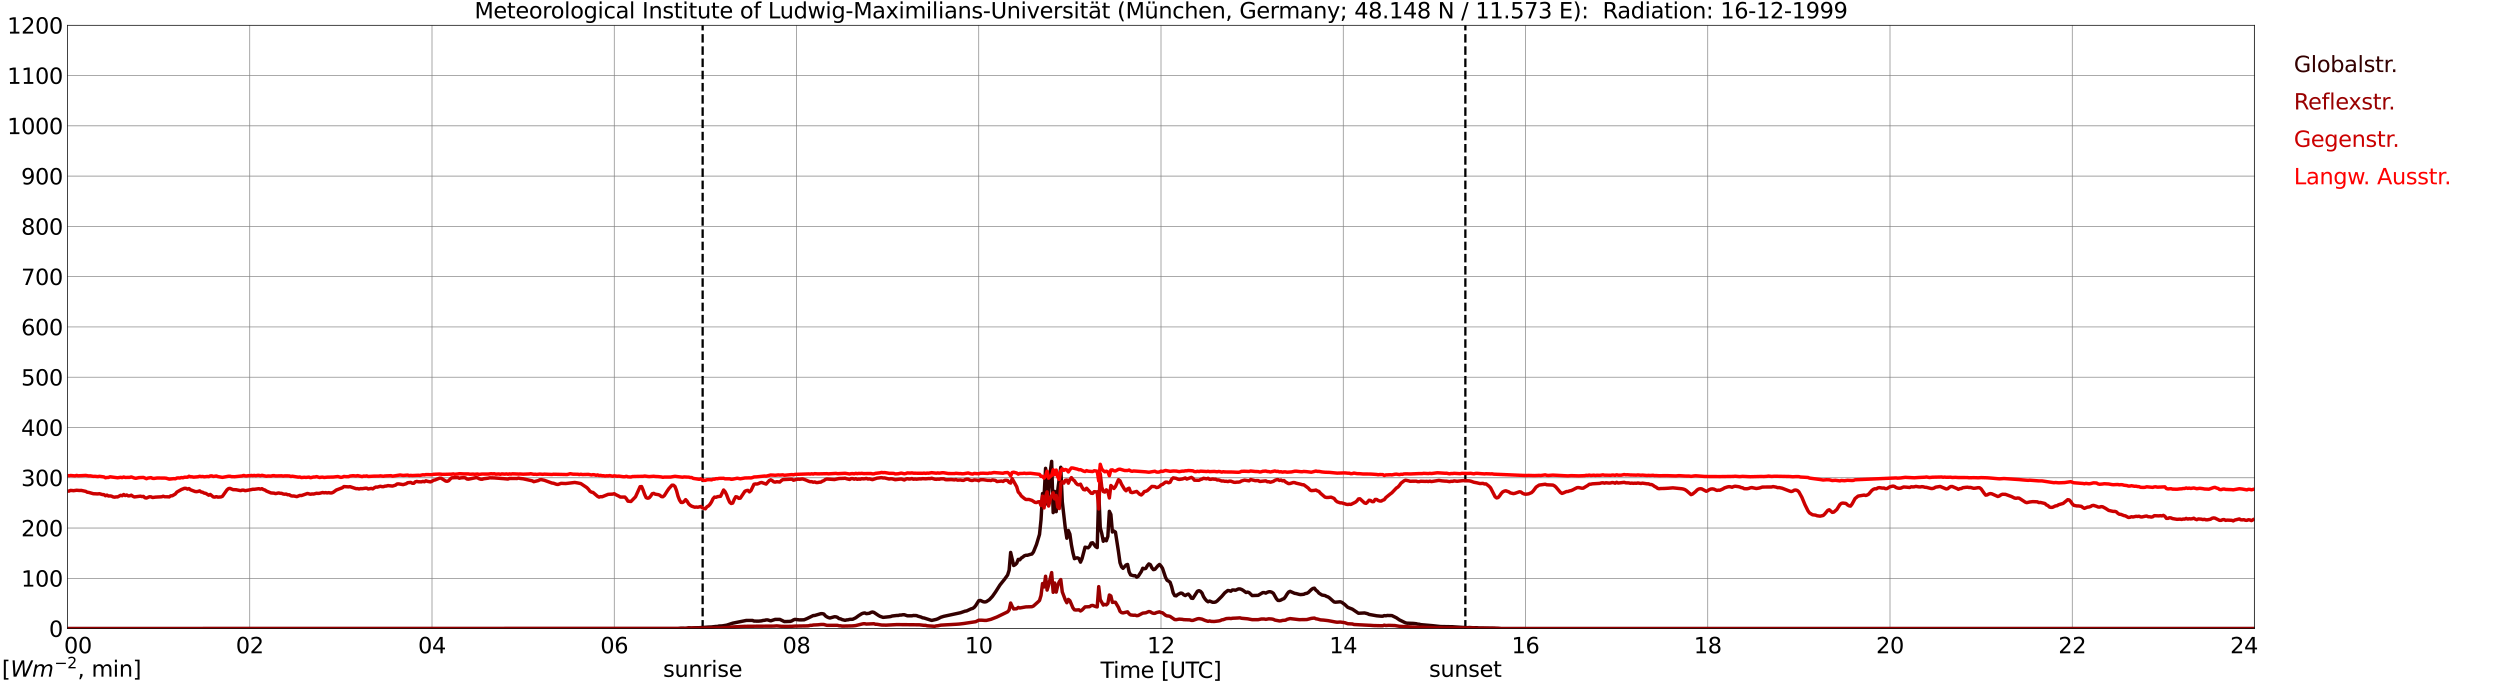 <?xml version="1.0" encoding="utf-8" standalone="no"?>
<!DOCTYPE svg PUBLIC "-//W3C//DTD SVG 1.1//EN"
  "http://www.w3.org/Graphics/SVG/1.1/DTD/svg11.dtd">
<svg xmlns:xlink="http://www.w3.org/1999/xlink" width="1085.4pt" height="296.64pt" viewBox="0 0 1085.4 296.64" xmlns="http://www.w3.org/2000/svg" version="1.1">
 <defs>
  <style type="text/css">*{stroke-linejoin: round; stroke-linecap: butt}</style>
 </defs>
 <g id="figure_1">
  <g id="patch_1">
   <path d="M 0 296.64 
L 1085.4 296.64 
L 1085.4 0 
L 0 0 
z
" style="fill: #ffffff"/>
  </g>
  <g id="axes_1">
   <g id="patch_2">
    <path d="M 29.306 272.909 
L 978.814 272.909 
L 978.814 10.976 
L 29.306 10.976 
z
" style="fill: #ffffff"/>
   </g>
   <g id="patch_3">
    <path d="M 978.814 272.909 
L 978.814 272.909 
L 978.814 10.976 
L 978.814 10.976 
z
" clip-path="url(#p1045854eb1)" style="fill: #d3d3d3; opacity: 0.25; stroke: #d3d3d3; stroke-linejoin: miter"/>
   </g>
   <g id="matplotlib.axis_1">
    <g id="xtick_1">
     <g id="line2d_1">
      <path d="M 29.306 272.909 
L 29.306 10.976 
" clip-path="url(#p1045854eb1)" style="fill: none; stroke: #808080; stroke-width: 0.3; stroke-linecap: square"/>
     </g>
     <g id="line2d_2"/>
     <g id="text_1">
      <!--    00 -->
      <g transform="translate(18.733 283.627) scale(0.095 -0.095)">
       <defs>
        <path id="DejaVuSans-20" transform="scale(0.016)"/>
        <path id="DejaVuSans-30" d="M 2034 4250 
Q 1547 4250 1301 3770 
Q 1056 3291 1056 2328 
Q 1056 1369 1301 889 
Q 1547 409 2034 409 
Q 2525 409 2770 889 
Q 3016 1369 3016 2328 
Q 3016 3291 2770 3770 
Q 2525 4250 2034 4250 
z
M 2034 4750 
Q 2819 4750 3233 4129 
Q 3647 3509 3647 2328 
Q 3647 1150 3233 529 
Q 2819 -91 2034 -91 
Q 1250 -91 836 529 
Q 422 1150 422 2328 
Q 422 3509 836 4129 
Q 1250 4750 2034 4750 
z
" transform="scale(0.016)"/>
       </defs>
       <use xlink:href="#DejaVuSans-20"/>
       <use xlink:href="#DejaVuSans-20" transform="translate(31.787 0)"/>
       <use xlink:href="#DejaVuSans-20" transform="translate(63.574 0)"/>
       <use xlink:href="#DejaVuSans-30" transform="translate(95.361 0)"/>
       <use xlink:href="#DejaVuSans-30" transform="translate(158.984 0)"/>
      </g>
     </g>
    </g>
    <g id="xtick_2">
     <g id="line2d_3">
      <path d="M 108.431 272.909 
L 108.431 10.976 
" clip-path="url(#p1045854eb1)" style="fill: none; stroke: #808080; stroke-width: 0.3; stroke-linecap: square"/>
     </g>
     <g id="line2d_4"/>
     <g id="text_2">
      <!-- 02 -->
      <g transform="translate(102.387 283.627) scale(0.095 -0.095)">
       <defs>
        <path id="DejaVuSans-32" d="M 1228 531 
L 3431 531 
L 3431 0 
L 469 0 
L 469 531 
Q 828 903 1448 1529 
Q 2069 2156 2228 2338 
Q 2531 2678 2651 2914 
Q 2772 3150 2772 3378 
Q 2772 3750 2511 3984 
Q 2250 4219 1831 4219 
Q 1534 4219 1204 4116 
Q 875 4013 500 3803 
L 500 4441 
Q 881 4594 1212 4672 
Q 1544 4750 1819 4750 
Q 2544 4750 2975 4387 
Q 3406 4025 3406 3419 
Q 3406 3131 3298 2873 
Q 3191 2616 2906 2266 
Q 2828 2175 2409 1742 
Q 1991 1309 1228 531 
z
" transform="scale(0.016)"/>
       </defs>
       <use xlink:href="#DejaVuSans-30"/>
       <use xlink:href="#DejaVuSans-32" transform="translate(63.623 0)"/>
      </g>
     </g>
    </g>
    <g id="xtick_3">
     <g id="line2d_5">
      <path d="M 187.557 272.909 
L 187.557 10.976 
" clip-path="url(#p1045854eb1)" style="fill: none; stroke: #808080; stroke-width: 0.3; stroke-linecap: square"/>
     </g>
     <g id="line2d_6"/>
     <g id="text_3">
      <!-- 04 -->
      <g transform="translate(181.513 283.627) scale(0.095 -0.095)">
       <defs>
        <path id="DejaVuSans-34" d="M 2419 4116 
L 825 1625 
L 2419 1625 
L 2419 4116 
z
M 2253 4666 
L 3047 4666 
L 3047 1625 
L 3713 1625 
L 3713 1100 
L 3047 1100 
L 3047 0 
L 2419 0 
L 2419 1100 
L 313 1100 
L 313 1709 
L 2253 4666 
z
" transform="scale(0.016)"/>
       </defs>
       <use xlink:href="#DejaVuSans-30"/>
       <use xlink:href="#DejaVuSans-34" transform="translate(63.623 0)"/>
      </g>
     </g>
    </g>
    <g id="xtick_4">
     <g id="line2d_7">
      <path d="M 266.683 272.909 
L 266.683 10.976 
" clip-path="url(#p1045854eb1)" style="fill: none; stroke: #808080; stroke-width: 0.3; stroke-linecap: square"/>
     </g>
     <g id="line2d_8"/>
     <g id="text_4">
      <!-- 06 -->
      <g transform="translate(260.638 283.627) scale(0.095 -0.095)">
       <defs>
        <path id="DejaVuSans-36" d="M 2113 2584 
Q 1688 2584 1439 2293 
Q 1191 2003 1191 1497 
Q 1191 994 1439 701 
Q 1688 409 2113 409 
Q 2538 409 2786 701 
Q 3034 994 3034 1497 
Q 3034 2003 2786 2293 
Q 2538 2584 2113 2584 
z
M 3366 4563 
L 3366 3988 
Q 3128 4100 2886 4159 
Q 2644 4219 2406 4219 
Q 1781 4219 1451 3797 
Q 1122 3375 1075 2522 
Q 1259 2794 1537 2939 
Q 1816 3084 2150 3084 
Q 2853 3084 3261 2657 
Q 3669 2231 3669 1497 
Q 3669 778 3244 343 
Q 2819 -91 2113 -91 
Q 1303 -91 875 529 
Q 447 1150 447 2328 
Q 447 3434 972 4092 
Q 1497 4750 2381 4750 
Q 2619 4750 2861 4703 
Q 3103 4656 3366 4563 
z
" transform="scale(0.016)"/>
       </defs>
       <use xlink:href="#DejaVuSans-30"/>
       <use xlink:href="#DejaVuSans-36" transform="translate(63.623 0)"/>
      </g>
     </g>
    </g>
    <g id="xtick_5">
     <g id="line2d_9">
      <path d="M 345.808 272.909 
L 345.808 10.976 
" clip-path="url(#p1045854eb1)" style="fill: none; stroke: #808080; stroke-width: 0.3; stroke-linecap: square"/>
     </g>
     <g id="line2d_10"/>
     <g id="text_5">
      <!-- 08 -->
      <g transform="translate(339.764 283.627) scale(0.095 -0.095)">
       <defs>
        <path id="DejaVuSans-38" d="M 2034 2216 
Q 1584 2216 1326 1975 
Q 1069 1734 1069 1313 
Q 1069 891 1326 650 
Q 1584 409 2034 409 
Q 2484 409 2743 651 
Q 3003 894 3003 1313 
Q 3003 1734 2745 1975 
Q 2488 2216 2034 2216 
z
M 1403 2484 
Q 997 2584 770 2862 
Q 544 3141 544 3541 
Q 544 4100 942 4425 
Q 1341 4750 2034 4750 
Q 2731 4750 3128 4425 
Q 3525 4100 3525 3541 
Q 3525 3141 3298 2862 
Q 3072 2584 2669 2484 
Q 3125 2378 3379 2068 
Q 3634 1759 3634 1313 
Q 3634 634 3220 271 
Q 2806 -91 2034 -91 
Q 1263 -91 848 271 
Q 434 634 434 1313 
Q 434 1759 690 2068 
Q 947 2378 1403 2484 
z
M 1172 3481 
Q 1172 3119 1398 2916 
Q 1625 2713 2034 2713 
Q 2441 2713 2670 2916 
Q 2900 3119 2900 3481 
Q 2900 3844 2670 4047 
Q 2441 4250 2034 4250 
Q 1625 4250 1398 4047 
Q 1172 3844 1172 3481 
z
" transform="scale(0.016)"/>
       </defs>
       <use xlink:href="#DejaVuSans-30"/>
       <use xlink:href="#DejaVuSans-38" transform="translate(63.623 0)"/>
      </g>
     </g>
    </g>
    <g id="xtick_6">
     <g id="line2d_11">
      <path d="M 424.934 272.909 
L 424.934 10.976 
" clip-path="url(#p1045854eb1)" style="fill: none; stroke: #808080; stroke-width: 0.3; stroke-linecap: square"/>
     </g>
     <g id="line2d_12"/>
     <g id="text_6">
      <!-- 10 -->
      <g transform="translate(418.89 283.627) scale(0.095 -0.095)">
       <defs>
        <path id="DejaVuSans-31" d="M 794 531 
L 1825 531 
L 1825 4091 
L 703 3866 
L 703 4441 
L 1819 4666 
L 2450 4666 
L 2450 531 
L 3481 531 
L 3481 0 
L 794 0 
L 794 531 
z
" transform="scale(0.016)"/>
       </defs>
       <use xlink:href="#DejaVuSans-31"/>
       <use xlink:href="#DejaVuSans-30" transform="translate(63.623 0)"/>
      </g>
     </g>
    </g>
    <g id="xtick_7">
     <g id="line2d_13">
      <path d="M 504.06 272.909 
L 504.06 10.976 
" clip-path="url(#p1045854eb1)" style="fill: none; stroke: #808080; stroke-width: 0.3; stroke-linecap: square"/>
     </g>
     <g id="line2d_14"/>
     <g id="text_7">
      <!-- 12 -->
      <g transform="translate(498.015 283.627) scale(0.095 -0.095)">
       <use xlink:href="#DejaVuSans-31"/>
       <use xlink:href="#DejaVuSans-32" transform="translate(63.623 0)"/>
      </g>
     </g>
    </g>
    <g id="xtick_8">
     <g id="line2d_15">
      <path d="M 583.185 272.909 
L 583.185 10.976 
" clip-path="url(#p1045854eb1)" style="fill: none; stroke: #808080; stroke-width: 0.3; stroke-linecap: square"/>
     </g>
     <g id="line2d_16"/>
     <g id="text_8">
      <!-- 14 -->
      <g transform="translate(577.141 283.627) scale(0.095 -0.095)">
       <use xlink:href="#DejaVuSans-31"/>
       <use xlink:href="#DejaVuSans-34" transform="translate(63.623 0)"/>
      </g>
     </g>
    </g>
    <g id="xtick_9">
     <g id="line2d_17">
      <path d="M 662.311 272.909 
L 662.311 10.976 
" clip-path="url(#p1045854eb1)" style="fill: none; stroke: #808080; stroke-width: 0.3; stroke-linecap: square"/>
     </g>
     <g id="line2d_18"/>
     <g id="text_9">
      <!-- 16 -->
      <g transform="translate(656.267 283.627) scale(0.095 -0.095)">
       <use xlink:href="#DejaVuSans-31"/>
       <use xlink:href="#DejaVuSans-36" transform="translate(63.623 0)"/>
      </g>
     </g>
    </g>
    <g id="xtick_10">
     <g id="line2d_19">
      <path d="M 741.437 272.909 
L 741.437 10.976 
" clip-path="url(#p1045854eb1)" style="fill: none; stroke: #808080; stroke-width: 0.3; stroke-linecap: square"/>
     </g>
     <g id="line2d_20"/>
     <g id="text_10">
      <!-- 18 -->
      <g transform="translate(735.392 283.627) scale(0.095 -0.095)">
       <use xlink:href="#DejaVuSans-31"/>
       <use xlink:href="#DejaVuSans-38" transform="translate(63.623 0)"/>
      </g>
     </g>
    </g>
    <g id="xtick_11">
     <g id="line2d_21">
      <path d="M 820.562 272.909 
L 820.562 10.976 
" clip-path="url(#p1045854eb1)" style="fill: none; stroke: #808080; stroke-width: 0.3; stroke-linecap: square"/>
     </g>
     <g id="line2d_22"/>
     <g id="text_11">
      <!-- 20 -->
      <g transform="translate(814.518 283.627) scale(0.095 -0.095)">
       <use xlink:href="#DejaVuSans-32"/>
       <use xlink:href="#DejaVuSans-30" transform="translate(63.623 0)"/>
      </g>
     </g>
    </g>
    <g id="xtick_12">
     <g id="line2d_23">
      <path d="M 899.688 272.909 
L 899.688 10.976 
" clip-path="url(#p1045854eb1)" style="fill: none; stroke: #808080; stroke-width: 0.3; stroke-linecap: square"/>
     </g>
     <g id="line2d_24"/>
     <g id="text_12">
      <!-- 22 -->
      <g transform="translate(893.644 283.627) scale(0.095 -0.095)">
       <use xlink:href="#DejaVuSans-32"/>
       <use xlink:href="#DejaVuSans-32" transform="translate(63.623 0)"/>
      </g>
     </g>
    </g>
    <g id="xtick_13">
     <g id="line2d_25">
      <path d="M 978.814 272.909 
L 978.814 10.976 
" clip-path="url(#p1045854eb1)" style="fill: none; stroke: #808080; stroke-width: 0.3; stroke-linecap: square"/>
     </g>
     <g id="line2d_26"/>
     <g id="text_13">
      <!-- 24    -->
      <g transform="translate(968.241 283.627) scale(0.095 -0.095)">
       <use xlink:href="#DejaVuSans-32"/>
       <use xlink:href="#DejaVuSans-34" transform="translate(63.623 0)"/>
       <use xlink:href="#DejaVuSans-20" transform="translate(127.246 0)"/>
       <use xlink:href="#DejaVuSans-20" transform="translate(159.033 0)"/>
       <use xlink:href="#DejaVuSans-20" transform="translate(190.82 0)"/>
      </g>
     </g>
    </g>
    <g id="text_14">
     <!-- Time [UTC] -->
     <g transform="translate(477.806 294.322) scale(0.095 -0.095)">
      <defs>
       <path id="DejaVuSans-54" d="M -19 4666 
L 3928 4666 
L 3928 4134 
L 2272 4134 
L 2272 0 
L 1638 0 
L 1638 4134 
L -19 4134 
L -19 4666 
z
" transform="scale(0.016)"/>
       <path id="DejaVuSans-69" d="M 603 3500 
L 1178 3500 
L 1178 0 
L 603 0 
L 603 3500 
z
M 603 4863 
L 1178 4863 
L 1178 4134 
L 603 4134 
L 603 4863 
z
" transform="scale(0.016)"/>
       <path id="DejaVuSans-6d" d="M 3328 2828 
Q 3544 3216 3844 3400 
Q 4144 3584 4550 3584 
Q 5097 3584 5394 3201 
Q 5691 2819 5691 2113 
L 5691 0 
L 5113 0 
L 5113 2094 
Q 5113 2597 4934 2840 
Q 4756 3084 4391 3084 
Q 3944 3084 3684 2787 
Q 3425 2491 3425 1978 
L 3425 0 
L 2847 0 
L 2847 2094 
Q 2847 2600 2669 2842 
Q 2491 3084 2119 3084 
Q 1678 3084 1418 2786 
Q 1159 2488 1159 1978 
L 1159 0 
L 581 0 
L 581 3500 
L 1159 3500 
L 1159 2956 
Q 1356 3278 1631 3431 
Q 1906 3584 2284 3584 
Q 2666 3584 2933 3390 
Q 3200 3197 3328 2828 
z
" transform="scale(0.016)"/>
       <path id="DejaVuSans-65" d="M 3597 1894 
L 3597 1613 
L 953 1613 
Q 991 1019 1311 708 
Q 1631 397 2203 397 
Q 2534 397 2845 478 
Q 3156 559 3463 722 
L 3463 178 
Q 3153 47 2828 -22 
Q 2503 -91 2169 -91 
Q 1331 -91 842 396 
Q 353 884 353 1716 
Q 353 2575 817 3079 
Q 1281 3584 2069 3584 
Q 2775 3584 3186 3129 
Q 3597 2675 3597 1894 
z
M 3022 2063 
Q 3016 2534 2758 2815 
Q 2500 3097 2075 3097 
Q 1594 3097 1305 2825 
Q 1016 2553 972 2059 
L 3022 2063 
z
" transform="scale(0.016)"/>
       <path id="DejaVuSans-5b" d="M 550 4863 
L 1875 4863 
L 1875 4416 
L 1125 4416 
L 1125 -397 
L 1875 -397 
L 1875 -844 
L 550 -844 
L 550 4863 
z
" transform="scale(0.016)"/>
       <path id="DejaVuSans-55" d="M 556 4666 
L 1191 4666 
L 1191 1831 
Q 1191 1081 1462 751 
Q 1734 422 2344 422 
Q 2950 422 3222 751 
Q 3494 1081 3494 1831 
L 3494 4666 
L 4128 4666 
L 4128 1753 
Q 4128 841 3676 375 
Q 3225 -91 2344 -91 
Q 1459 -91 1007 375 
Q 556 841 556 1753 
L 556 4666 
z
" transform="scale(0.016)"/>
       <path id="DejaVuSans-43" d="M 4122 4306 
L 4122 3641 
Q 3803 3938 3442 4084 
Q 3081 4231 2675 4231 
Q 1875 4231 1450 3742 
Q 1025 3253 1025 2328 
Q 1025 1406 1450 917 
Q 1875 428 2675 428 
Q 3081 428 3442 575 
Q 3803 722 4122 1019 
L 4122 359 
Q 3791 134 3420 21 
Q 3050 -91 2638 -91 
Q 1578 -91 968 557 
Q 359 1206 359 2328 
Q 359 3453 968 4101 
Q 1578 4750 2638 4750 
Q 3056 4750 3426 4639 
Q 3797 4528 4122 4306 
z
" transform="scale(0.016)"/>
       <path id="DejaVuSans-5d" d="M 1947 4863 
L 1947 -844 
L 622 -844 
L 622 -397 
L 1369 -397 
L 1369 4416 
L 622 4416 
L 622 4863 
L 1947 4863 
z
" transform="scale(0.016)"/>
      </defs>
      <use xlink:href="#DejaVuSans-54"/>
      <use xlink:href="#DejaVuSans-69" transform="translate(57.959 0)"/>
      <use xlink:href="#DejaVuSans-6d" transform="translate(85.742 0)"/>
      <use xlink:href="#DejaVuSans-65" transform="translate(183.154 0)"/>
      <use xlink:href="#DejaVuSans-20" transform="translate(244.678 0)"/>
      <use xlink:href="#DejaVuSans-5b" transform="translate(276.465 0)"/>
      <use xlink:href="#DejaVuSans-55" transform="translate(315.479 0)"/>
      <use xlink:href="#DejaVuSans-54" transform="translate(388.672 0)"/>
      <use xlink:href="#DejaVuSans-43" transform="translate(443.881 0)"/>
      <use xlink:href="#DejaVuSans-5d" transform="translate(513.705 0)"/>
     </g>
    </g>
   </g>
   <g id="matplotlib.axis_2">
    <g id="ytick_1">
     <g id="line2d_27">
      <path d="M 29.306 272.909 
L 978.814 272.909 
" clip-path="url(#p1045854eb1)" style="fill: none; stroke: #808080; stroke-width: 0.3; stroke-linecap: square"/>
     </g>
     <g id="line2d_28"/>
     <g id="text_15">
      <!-- 0 -->
      <g transform="translate(21.261 276.518) scale(0.095 -0.095)">
       <use xlink:href="#DejaVuSans-30"/>
      </g>
     </g>
    </g>
    <g id="ytick_2">
     <g id="line2d_29">
      <path d="M 29.306 251.081 
L 978.814 251.081 
" clip-path="url(#p1045854eb1)" style="fill: none; stroke: #808080; stroke-width: 0.3; stroke-linecap: square"/>
     </g>
     <g id="line2d_30"/>
     <g id="text_16">
      <!-- 100 -->
      <g transform="translate(9.173 254.69) scale(0.095 -0.095)">
       <use xlink:href="#DejaVuSans-31"/>
       <use xlink:href="#DejaVuSans-30" transform="translate(63.623 0)"/>
       <use xlink:href="#DejaVuSans-30" transform="translate(127.246 0)"/>
      </g>
     </g>
    </g>
    <g id="ytick_3">
     <g id="line2d_31">
      <path d="M 29.306 229.253 
L 978.814 229.253 
" clip-path="url(#p1045854eb1)" style="fill: none; stroke: #808080; stroke-width: 0.3; stroke-linecap: square"/>
     </g>
     <g id="line2d_32"/>
     <g id="text_17">
      <!-- 200 -->
      <g transform="translate(9.173 232.863) scale(0.095 -0.095)">
       <use xlink:href="#DejaVuSans-32"/>
       <use xlink:href="#DejaVuSans-30" transform="translate(63.623 0)"/>
       <use xlink:href="#DejaVuSans-30" transform="translate(127.246 0)"/>
      </g>
     </g>
    </g>
    <g id="ytick_4">
     <g id="line2d_33">
      <path d="M 29.306 207.426 
L 978.814 207.426 
" clip-path="url(#p1045854eb1)" style="fill: none; stroke: #808080; stroke-width: 0.3; stroke-linecap: square"/>
     </g>
     <g id="line2d_34"/>
     <g id="text_18">
      <!-- 300 -->
      <g transform="translate(9.173 211.035) scale(0.095 -0.095)">
       <defs>
        <path id="DejaVuSans-33" d="M 2597 2516 
Q 3050 2419 3304 2112 
Q 3559 1806 3559 1356 
Q 3559 666 3084 287 
Q 2609 -91 1734 -91 
Q 1441 -91 1130 -33 
Q 819 25 488 141 
L 488 750 
Q 750 597 1062 519 
Q 1375 441 1716 441 
Q 2309 441 2620 675 
Q 2931 909 2931 1356 
Q 2931 1769 2642 2001 
Q 2353 2234 1838 2234 
L 1294 2234 
L 1294 2753 
L 1863 2753 
Q 2328 2753 2575 2939 
Q 2822 3125 2822 3475 
Q 2822 3834 2567 4026 
Q 2313 4219 1838 4219 
Q 1578 4219 1281 4162 
Q 984 4106 628 3988 
L 628 4550 
Q 988 4650 1302 4700 
Q 1616 4750 1894 4750 
Q 2613 4750 3031 4423 
Q 3450 4097 3450 3541 
Q 3450 3153 3228 2886 
Q 3006 2619 2597 2516 
z
" transform="scale(0.016)"/>
       </defs>
       <use xlink:href="#DejaVuSans-33"/>
       <use xlink:href="#DejaVuSans-30" transform="translate(63.623 0)"/>
       <use xlink:href="#DejaVuSans-30" transform="translate(127.246 0)"/>
      </g>
     </g>
    </g>
    <g id="ytick_5">
     <g id="line2d_35">
      <path d="M 29.306 185.598 
L 978.814 185.598 
" clip-path="url(#p1045854eb1)" style="fill: none; stroke: #808080; stroke-width: 0.3; stroke-linecap: square"/>
     </g>
     <g id="line2d_36"/>
     <g id="text_19">
      <!-- 400 -->
      <g transform="translate(9.173 189.207) scale(0.095 -0.095)">
       <use xlink:href="#DejaVuSans-34"/>
       <use xlink:href="#DejaVuSans-30" transform="translate(63.623 0)"/>
       <use xlink:href="#DejaVuSans-30" transform="translate(127.246 0)"/>
      </g>
     </g>
    </g>
    <g id="ytick_6">
     <g id="line2d_37">
      <path d="M 29.306 163.77 
L 978.814 163.77 
" clip-path="url(#p1045854eb1)" style="fill: none; stroke: #808080; stroke-width: 0.3; stroke-linecap: square"/>
     </g>
     <g id="line2d_38"/>
     <g id="text_20">
      <!-- 500 -->
      <g transform="translate(9.173 167.379) scale(0.095 -0.095)">
       <defs>
        <path id="DejaVuSans-35" d="M 691 4666 
L 3169 4666 
L 3169 4134 
L 1269 4134 
L 1269 2991 
Q 1406 3038 1543 3061 
Q 1681 3084 1819 3084 
Q 2600 3084 3056 2656 
Q 3513 2228 3513 1497 
Q 3513 744 3044 326 
Q 2575 -91 1722 -91 
Q 1428 -91 1123 -41 
Q 819 9 494 109 
L 494 744 
Q 775 591 1075 516 
Q 1375 441 1709 441 
Q 2250 441 2565 725 
Q 2881 1009 2881 1497 
Q 2881 1984 2565 2268 
Q 2250 2553 1709 2553 
Q 1456 2553 1204 2497 
Q 953 2441 691 2322 
L 691 4666 
z
" transform="scale(0.016)"/>
       </defs>
       <use xlink:href="#DejaVuSans-35"/>
       <use xlink:href="#DejaVuSans-30" transform="translate(63.623 0)"/>
       <use xlink:href="#DejaVuSans-30" transform="translate(127.246 0)"/>
      </g>
     </g>
    </g>
    <g id="ytick_7">
     <g id="line2d_39">
      <path d="M 29.306 141.942 
L 978.814 141.942 
" clip-path="url(#p1045854eb1)" style="fill: none; stroke: #808080; stroke-width: 0.3; stroke-linecap: square"/>
     </g>
     <g id="line2d_40"/>
     <g id="text_21">
      <!-- 600 -->
      <g transform="translate(9.173 145.551) scale(0.095 -0.095)">
       <use xlink:href="#DejaVuSans-36"/>
       <use xlink:href="#DejaVuSans-30" transform="translate(63.623 0)"/>
       <use xlink:href="#DejaVuSans-30" transform="translate(127.246 0)"/>
      </g>
     </g>
    </g>
    <g id="ytick_8">
     <g id="line2d_41">
      <path d="M 29.306 120.114 
L 978.814 120.114 
" clip-path="url(#p1045854eb1)" style="fill: none; stroke: #808080; stroke-width: 0.3; stroke-linecap: square"/>
     </g>
     <g id="line2d_42"/>
     <g id="text_22">
      <!-- 700 -->
      <g transform="translate(9.173 123.724) scale(0.095 -0.095)">
       <defs>
        <path id="DejaVuSans-37" d="M 525 4666 
L 3525 4666 
L 3525 4397 
L 1831 0 
L 1172 0 
L 2766 4134 
L 525 4134 
L 525 4666 
z
" transform="scale(0.016)"/>
       </defs>
       <use xlink:href="#DejaVuSans-37"/>
       <use xlink:href="#DejaVuSans-30" transform="translate(63.623 0)"/>
       <use xlink:href="#DejaVuSans-30" transform="translate(127.246 0)"/>
      </g>
     </g>
    </g>
    <g id="ytick_9">
     <g id="line2d_43">
      <path d="M 29.306 98.287 
L 978.814 98.287 
" clip-path="url(#p1045854eb1)" style="fill: none; stroke: #808080; stroke-width: 0.3; stroke-linecap: square"/>
     </g>
     <g id="line2d_44"/>
     <g id="text_23">
      <!-- 800 -->
      <g transform="translate(9.173 101.896) scale(0.095 -0.095)">
       <use xlink:href="#DejaVuSans-38"/>
       <use xlink:href="#DejaVuSans-30" transform="translate(63.623 0)"/>
       <use xlink:href="#DejaVuSans-30" transform="translate(127.246 0)"/>
      </g>
     </g>
    </g>
    <g id="ytick_10">
     <g id="line2d_45">
      <path d="M 29.306 76.459 
L 978.814 76.459 
" clip-path="url(#p1045854eb1)" style="fill: none; stroke: #808080; stroke-width: 0.3; stroke-linecap: square"/>
     </g>
     <g id="line2d_46"/>
     <g id="text_24">
      <!-- 900 -->
      <g transform="translate(9.173 80.068) scale(0.095 -0.095)">
       <defs>
        <path id="DejaVuSans-39" d="M 703 97 
L 703 672 
Q 941 559 1184 500 
Q 1428 441 1663 441 
Q 2288 441 2617 861 
Q 2947 1281 2994 2138 
Q 2813 1869 2534 1725 
Q 2256 1581 1919 1581 
Q 1219 1581 811 2004 
Q 403 2428 403 3163 
Q 403 3881 828 4315 
Q 1253 4750 1959 4750 
Q 2769 4750 3195 4129 
Q 3622 3509 3622 2328 
Q 3622 1225 3098 567 
Q 2575 -91 1691 -91 
Q 1453 -91 1209 -44 
Q 966 3 703 97 
z
M 1959 2075 
Q 2384 2075 2632 2365 
Q 2881 2656 2881 3163 
Q 2881 3666 2632 3958 
Q 2384 4250 1959 4250 
Q 1534 4250 1286 3958 
Q 1038 3666 1038 3163 
Q 1038 2656 1286 2365 
Q 1534 2075 1959 2075 
z
" transform="scale(0.016)"/>
       </defs>
       <use xlink:href="#DejaVuSans-39"/>
       <use xlink:href="#DejaVuSans-30" transform="translate(63.623 0)"/>
       <use xlink:href="#DejaVuSans-30" transform="translate(127.246 0)"/>
      </g>
     </g>
    </g>
    <g id="ytick_11">
     <g id="line2d_47">
      <path d="M 29.306 54.631 
L 978.814 54.631 
" clip-path="url(#p1045854eb1)" style="fill: none; stroke: #808080; stroke-width: 0.3; stroke-linecap: square"/>
     </g>
     <g id="line2d_48"/>
     <g id="text_25">
      <!-- 1000 -->
      <g transform="translate(3.128 58.24) scale(0.095 -0.095)">
       <use xlink:href="#DejaVuSans-31"/>
       <use xlink:href="#DejaVuSans-30" transform="translate(63.623 0)"/>
       <use xlink:href="#DejaVuSans-30" transform="translate(127.246 0)"/>
       <use xlink:href="#DejaVuSans-30" transform="translate(190.869 0)"/>
      </g>
     </g>
    </g>
    <g id="ytick_12">
     <g id="line2d_49">
      <path d="M 29.306 32.803 
L 978.814 32.803 
" clip-path="url(#p1045854eb1)" style="fill: none; stroke: #808080; stroke-width: 0.3; stroke-linecap: square"/>
     </g>
     <g id="line2d_50"/>
     <g id="text_26">
      <!-- 1100 -->
      <g transform="translate(3.128 36.413) scale(0.095 -0.095)">
       <use xlink:href="#DejaVuSans-31"/>
       <use xlink:href="#DejaVuSans-31" transform="translate(63.623 0)"/>
       <use xlink:href="#DejaVuSans-30" transform="translate(127.246 0)"/>
       <use xlink:href="#DejaVuSans-30" transform="translate(190.869 0)"/>
      </g>
     </g>
    </g>
    <g id="ytick_13">
     <g id="line2d_51">
      <path d="M 29.306 10.976 
L 978.814 10.976 
" clip-path="url(#p1045854eb1)" style="fill: none; stroke: #808080; stroke-width: 0.3; stroke-linecap: square"/>
     </g>
     <g id="line2d_52"/>
     <g id="text_27">
      <!-- 1200 -->
      <g transform="translate(3.128 14.585) scale(0.095 -0.095)">
       <use xlink:href="#DejaVuSans-31"/>
       <use xlink:href="#DejaVuSans-32" transform="translate(63.623 0)"/>
       <use xlink:href="#DejaVuSans-30" transform="translate(127.246 0)"/>
       <use xlink:href="#DejaVuSans-30" transform="translate(190.869 0)"/>
      </g>
     </g>
    </g>
   </g>
   <g id="line2d_53">
    <path d="M 305.059 272.909 
L 305.059 10.976 
" clip-path="url(#p1045854eb1)" style="fill: none; stroke-dasharray: 3.7,1.6; stroke-dashoffset: 0; stroke: #000000"/>
   </g>
   <g id="line2d_54">
    <path d="M 636.2 272.909 
L 636.2 10.976 
" clip-path="url(#p1045854eb1)" style="fill: none; stroke-dasharray: 3.7,1.6; stroke-dashoffset: 0; stroke: #000000"/>
   </g>
   <g id="line2d_55">
    <path d="M 29.306 272.909 
L 294.377 272.909 
L 295.696 272.752 
L 297.674 272.797 
L 298.333 272.752 
L 298.992 272.568 
L 300.311 272.66 
L 301.63 272.568 
L 303.608 272.522 
L 304.927 272.431 
L 306.246 272.339 
L 307.564 272.247 
L 308.883 272.202 
L 310.861 271.975 
L 311.521 271.975 
L 312.18 271.791 
L 313.499 271.745 
L 315.477 271.425 
L 318.114 270.556 
L 324.049 269.366 
L 326.686 269.366 
L 327.346 269.639 
L 329.324 269.685 
L 330.643 269.547 
L 331.302 269.366 
L 331.961 269.32 
L 332.621 269.137 
L 333.28 269.137 
L 334.599 269.547 
L 336.577 268.908 
L 338.555 268.908 
L 340.533 269.868 
L 343.171 269.777 
L 343.83 269.547 
L 344.49 269.137 
L 345.149 268.908 
L 347.127 269.137 
L 349.105 269.091 
L 350.424 268.541 
L 353.062 267.26 
L 353.721 267.214 
L 356.359 266.437 
L 357.018 266.437 
L 357.677 266.574 
L 358.337 267.351 
L 358.996 267.81 
L 359.655 268.131 
L 360.315 268.312 
L 362.293 267.764 
L 362.952 267.81 
L 363.612 268.039 
L 364.271 268.587 
L 364.93 268.679 
L 365.59 268.999 
L 366.909 269.32 
L 367.568 269.137 
L 368.227 269.091 
L 368.887 268.908 
L 370.206 268.862 
L 371.524 268.22 
L 372.843 267.26 
L 374.162 266.437 
L 374.821 266.208 
L 375.481 266.116 
L 376.14 266.437 
L 377.459 266.254 
L 378.118 265.887 
L 378.777 265.703 
L 379.437 265.887 
L 381.415 267.214 
L 382.074 267.581 
L 383.393 268.039 
L 386.031 267.764 
L 386.69 267.672 
L 387.349 267.443 
L 389.328 267.214 
L 389.987 267.214 
L 390.646 267.031 
L 391.306 267.031 
L 391.965 266.895 
L 392.624 266.895 
L 393.943 267.351 
L 395.921 267.351 
L 396.581 267.214 
L 397.899 267.26 
L 398.559 267.535 
L 399.878 267.902 
L 400.537 268.22 
L 401.196 268.312 
L 404.493 269.366 
L 406.471 268.908 
L 407.131 268.679 
L 408.45 267.993 
L 409.768 267.581 
L 417.022 266.024 
L 419 265.339 
L 419.659 265.247 
L 421.637 264.33 
L 422.297 264.149 
L 422.956 263.691 
L 423.615 262.914 
L 424.934 260.807 
L 425.593 260.67 
L 426.912 261.266 
L 427.572 261.358 
L 428.231 261.22 
L 429.55 260.351 
L 430.869 258.932 
L 432.187 257.055 
L 434.165 253.945 
L 436.144 251.474 
L 437.462 249.643 
L 438.122 247.538 
L 438.781 239.851 
L 440.1 245.524 
L 440.759 245.157 
L 441.419 244.517 
L 442.078 242.869 
L 442.737 243.053 
L 443.397 242.276 
L 444.056 241.863 
L 444.716 241.313 
L 445.375 241.086 
L 446.034 241.086 
L 447.353 240.674 
L 448.012 240.536 
L 448.672 239.667 
L 449.991 236.417 
L 451.309 232.025 
L 451.969 225.665 
L 452.628 214.269 
L 453.287 215.733 
L 453.947 203.333 
L 454.606 218.8 
L 455.266 213.491 
L 455.925 205.21 
L 456.584 200.312 
L 457.244 222.552 
L 457.903 213.354 
L 458.563 222.14 
L 459.222 212.944 
L 460.541 202.874 
L 461.2 217.84 
L 462.519 229.371 
L 463.178 233.671 
L 463.838 230.332 
L 464.497 231.888 
L 465.156 236.509 
L 465.816 239.986 
L 466.475 242.549 
L 467.134 242.276 
L 467.794 242.184 
L 468.453 242.505 
L 469.113 244.059 
L 469.772 242.549 
L 471.091 237.561 
L 472.409 237.836 
L 473.069 237.196 
L 473.728 235.778 
L 474.388 235.64 
L 475.706 237.334 
L 476.366 237.744 
L 477.025 213.354 
L 477.685 229.096 
L 478.344 231.659 
L 479.003 234.998 
L 479.663 233.992 
L 480.322 234.771 
L 480.981 232.894 
L 481.641 222.002 
L 482.3 223.375 
L 482.96 230.971 
L 483.619 230.561 
L 484.278 231.017 
L 485.597 239.53 
L 486.256 244.288 
L 486.916 246.074 
L 487.575 246.759 
L 488.894 245.295 
L 489.553 245.067 
L 490.213 248.27 
L 490.872 249.597 
L 492.191 249.963 
L 492.85 249.918 
L 493.51 250.603 
L 494.169 250.193 
L 495.488 248.178 
L 496.147 246.713 
L 496.807 246.942 
L 497.466 246.759 
L 498.125 245.615 
L 498.785 244.838 
L 499.444 245.157 
L 500.103 246.53 
L 500.763 247.309 
L 501.422 247.172 
L 502.741 245.615 
L 503.4 245.067 
L 504.06 245.753 
L 504.719 246.759 
L 506.038 250.695 
L 506.697 251.93 
L 507.357 252.297 
L 508.016 252.799 
L 508.675 254.722 
L 509.335 257.376 
L 509.994 258.566 
L 510.654 258.703 
L 511.313 258.153 
L 512.632 257.468 
L 513.291 257.605 
L 513.95 258.245 
L 514.61 258.566 
L 515.269 258.153 
L 515.929 257.924 
L 516.588 258.612 
L 517.247 259.71 
L 517.907 259.801 
L 519.885 256.689 
L 520.544 256.462 
L 521.204 256.734 
L 521.863 257.468 
L 522.522 259.024 
L 523.182 260.03 
L 523.841 260.807 
L 524.501 261.266 
L 525.16 260.945 
L 526.479 261.495 
L 527.138 261.495 
L 527.797 261.358 
L 528.457 260.899 
L 530.435 258.932 
L 531.754 257.376 
L 533.073 256.37 
L 533.732 256.462 
L 534.391 256.689 
L 535.051 256.141 
L 535.71 256.141 
L 536.369 256.278 
L 537.688 255.682 
L 538.348 255.682 
L 539.007 255.912 
L 539.666 256.278 
L 540.985 257.239 
L 541.644 257.055 
L 542.304 257.284 
L 543.623 258.566 
L 546.26 258.474 
L 548.238 257.284 
L 548.898 257.284 
L 549.557 257.514 
L 550.216 257.147 
L 550.876 256.918 
L 551.535 256.918 
L 552.195 257.147 
L 552.854 257.605 
L 554.173 259.939 
L 554.832 260.67 
L 555.491 260.716 
L 556.151 260.487 
L 556.81 260.122 
L 557.47 259.893 
L 558.129 259.024 
L 558.788 257.924 
L 559.448 257.055 
L 560.107 256.734 
L 562.085 257.605 
L 562.745 257.697 
L 564.063 258.062 
L 564.723 258.153 
L 566.042 258.016 
L 566.701 257.697 
L 567.36 257.605 
L 568.02 257.239 
L 569.338 255.957 
L 569.998 255.499 
L 570.657 255.361 
L 571.317 256.232 
L 571.976 256.734 
L 572.635 257.514 
L 573.954 258.337 
L 575.273 258.566 
L 575.932 258.932 
L 576.592 259.162 
L 577.251 259.618 
L 578.57 260.807 
L 579.229 261.358 
L 579.889 261.449 
L 581.867 261.266 
L 582.526 261.495 
L 583.845 262.455 
L 585.164 263.691 
L 587.142 264.468 
L 589.779 266.254 
L 592.417 266.116 
L 593.736 266.437 
L 594.395 266.758 
L 597.692 267.351 
L 599.67 267.535 
L 600.329 267.535 
L 600.989 267.26 
L 601.648 267.351 
L 602.307 267.214 
L 604.286 267.26 
L 606.264 268.22 
L 607.582 269.137 
L 610.22 270.418 
L 610.879 270.556 
L 613.517 270.647 
L 614.836 270.783 
L 615.495 270.966 
L 616.154 271.012 
L 616.814 271.195 
L 622.089 271.654 
L 625.386 272.02 
L 630.661 272.11 
L 631.98 272.202 
L 637.255 272.522 
L 637.914 272.431 
L 639.233 272.522 
L 641.211 272.522 
L 641.87 272.66 
L 648.464 272.752 
L 651.761 272.909 
L 978.154 272.909 
L 978.154 272.909 
" clip-path="url(#p1045854eb1)" style="fill: none; stroke: #330000; stroke-width: 1.5; stroke-linecap: square"/>
   </g>
   <g id="line2d_56">
    <path d="M 29.306 272.909 
L 297.674 272.85 
L 298.992 272.71 
L 300.311 272.756 
L 300.971 272.616 
L 301.63 272.756 
L 303.608 272.71 
L 312.839 272.616 
L 314.158 272.522 
L 315.477 272.477 
L 318.114 272.197 
L 323.39 271.918 
L 335.918 271.826 
L 337.236 271.732 
L 339.215 271.918 
L 341.193 271.966 
L 343.83 271.918 
L 345.149 271.826 
L 350.424 271.732 
L 351.083 271.686 
L 351.743 271.499 
L 352.402 271.499 
L 353.062 271.359 
L 355.04 271.267 
L 356.359 271.128 
L 357.677 271.128 
L 358.996 271.499 
L 363.612 271.499 
L 364.271 271.686 
L 364.93 271.686 
L 365.59 271.826 
L 370.206 271.732 
L 371.524 271.593 
L 374.162 270.942 
L 374.821 270.802 
L 375.481 270.802 
L 376.14 270.942 
L 379.437 270.802 
L 380.096 271.034 
L 380.756 271.034 
L 382.734 271.359 
L 384.712 271.407 
L 389.328 271.173 
L 399.218 271.267 
L 401.196 271.499 
L 401.856 271.499 
L 402.515 271.686 
L 405.812 271.918 
L 406.471 271.732 
L 407.131 271.686 
L 408.45 271.407 
L 415.043 271.034 
L 416.362 270.942 
L 418.34 270.709 
L 423.615 269.916 
L 424.934 269.266 
L 426.253 269.266 
L 427.572 269.36 
L 428.231 269.36 
L 430.209 268.892 
L 432.847 267.869 
L 437.462 265.636 
L 438.122 264.843 
L 438.781 261.818 
L 439.44 263.261 
L 440.1 264.379 
L 441.419 264.287 
L 442.078 263.728 
L 442.737 263.959 
L 445.375 263.494 
L 448.012 263.401 
L 448.672 263.121 
L 450.65 261.353 
L 451.309 260.703 
L 451.969 258.516 
L 452.628 253.349 
L 453.287 254.838 
L 453.947 250.184 
L 454.606 256.187 
L 455.266 254.047 
L 456.584 248.601 
L 457.244 257.164 
L 457.903 253.115 
L 458.563 257.073 
L 459.222 254.233 
L 459.881 252.557 
L 460.541 251.627 
L 461.2 256.979 
L 462.519 260.469 
L 463.178 261.678 
L 463.838 260.236 
L 464.497 260.794 
L 465.816 263.914 
L 466.475 264.752 
L 467.134 264.843 
L 468.453 264.752 
L 469.113 265.263 
L 469.772 264.843 
L 471.091 263.494 
L 473.069 263.401 
L 473.728 262.936 
L 474.388 262.844 
L 475.706 263.355 
L 476.366 263.494 
L 477.025 254.698 
L 477.685 260.329 
L 479.003 262.704 
L 479.663 262.377 
L 480.322 262.61 
L 480.981 262.006 
L 481.641 258.328 
L 482.3 258.747 
L 482.96 261.541 
L 483.619 261.447 
L 484.278 261.493 
L 485.597 263.728 
L 486.256 265.402 
L 486.916 265.961 
L 487.575 266.101 
L 489.553 265.636 
L 490.213 266.52 
L 490.872 266.985 
L 492.191 267.124 
L 492.85 267.079 
L 493.51 267.31 
L 494.169 267.218 
L 496.147 266.195 
L 497.466 266.055 
L 498.785 265.496 
L 499.444 265.636 
L 500.103 266.055 
L 500.763 266.286 
L 501.422 266.286 
L 502.082 265.961 
L 503.4 265.636 
L 504.06 265.961 
L 504.719 266.055 
L 506.038 267.124 
L 506.697 267.404 
L 507.357 267.45 
L 508.016 267.637 
L 509.994 268.986 
L 510.654 269.032 
L 511.972 268.801 
L 513.291 268.892 
L 513.95 269.032 
L 516.588 269.126 
L 517.247 269.36 
L 517.907 269.36 
L 519.885 268.661 
L 520.544 268.567 
L 521.863 268.801 
L 523.182 269.36 
L 524.501 269.777 
L 525.16 269.591 
L 525.819 269.777 
L 527.138 269.825 
L 529.116 269.591 
L 529.776 269.451 
L 530.435 269.126 
L 531.094 269.032 
L 532.413 268.567 
L 533.732 268.473 
L 534.391 268.567 
L 535.051 268.428 
L 537.029 268.336 
L 538.348 268.242 
L 539.007 268.428 
L 541.644 268.661 
L 543.623 269.032 
L 546.26 269.032 
L 547.579 268.753 
L 548.898 268.753 
L 549.557 268.892 
L 550.876 268.661 
L 552.195 268.753 
L 552.854 268.892 
L 553.513 269.22 
L 555.491 269.591 
L 556.151 269.545 
L 556.81 269.36 
L 558.129 269.266 
L 558.788 268.892 
L 560.107 268.567 
L 564.063 269.032 
L 567.36 268.986 
L 569.338 268.473 
L 570.657 268.336 
L 571.317 268.661 
L 571.976 268.753 
L 573.295 269.126 
L 574.613 269.22 
L 576.592 269.451 
L 579.889 270.056 
L 580.548 270.15 
L 581.867 270.056 
L 583.845 270.335 
L 585.164 270.802 
L 587.142 270.894 
L 587.801 271.128 
L 593.076 271.407 
L 595.054 271.499 
L 596.373 271.593 
L 600.329 271.686 
L 600.989 271.407 
L 601.648 271.593 
L 602.967 271.499 
L 605.604 271.593 
L 607.582 271.918 
L 612.858 272.197 
L 615.495 272.291 
L 616.154 272.385 
L 617.473 272.291 
L 618.792 272.385 
L 622.089 272.477 
L 624.067 272.616 
L 625.386 272.522 
L 626.705 272.616 
L 639.892 272.616 
L 640.552 272.756 
L 641.87 272.756 
L 650.442 272.817 
L 651.761 272.909 
L 978.154 272.909 
L 978.154 272.909 
" clip-path="url(#p1045854eb1)" style="fill: none; stroke: #990000; stroke-width: 1.5; stroke-linecap: square"/>
   </g>
   <g id="line2d_57">
    <path d="M 29.306 213.192 
L 29.965 213.221 
L 30.625 212.904 
L 31.943 213.035 
L 33.262 212.848 
L 34.581 212.954 
L 35.24 212.913 
L 37.218 213.328 
L 37.878 213.712 
L 38.537 213.79 
L 40.515 214.349 
L 42.493 214.439 
L 43.153 214.345 
L 44.472 214.725 
L 45.131 214.749 
L 45.79 215.235 
L 46.45 214.954 
L 47.109 215.373 
L 47.768 215.301 
L 48.428 215.421 
L 49.087 215.735 
L 49.747 215.855 
L 50.406 215.724 
L 51.065 215.744 
L 52.384 215.05 
L 53.043 215.231 
L 53.703 214.703 
L 54.362 215.15 
L 55.022 214.904 
L 55.681 215.308 
L 56.34 215.251 
L 57 214.991 
L 57.659 215.454 
L 58.319 215.755 
L 60.956 215.421 
L 61.615 215.593 
L 62.275 215.519 
L 62.934 216.117 
L 63.594 216.226 
L 64.912 215.668 
L 65.572 215.709 
L 66.231 216.004 
L 67.55 215.82 
L 70.187 215.692 
L 70.847 215.447 
L 71.506 215.676 
L 72.825 215.681 
L 73.484 215.744 
L 74.144 215.264 
L 74.803 215.242 
L 76.122 214.472 
L 76.781 213.649 
L 78.759 212.522 
L 80.078 212.005 
L 80.737 212.02 
L 81.397 212.352 
L 82.056 212.114 
L 82.716 212.653 
L 84.694 213.393 
L 85.353 213.461 
L 86.013 213.352 
L 86.672 213.118 
L 87.331 213.616 
L 87.991 213.708 
L 88.65 214.105 
L 89.309 214.181 
L 90.628 215 
L 91.288 214.67 
L 92.606 215.757 
L 93.266 215.829 
L 93.925 215.615 
L 94.584 215.838 
L 95.903 215.751 
L 96.563 215.5 
L 98.541 212.69 
L 99.2 212.136 
L 99.86 212.04 
L 101.178 212.588 
L 102.497 212.627 
L 104.475 213.018 
L 105.135 212.782 
L 105.794 212.806 
L 106.453 213.033 
L 109.091 212.568 
L 109.75 212.413 
L 110.41 212.435 
L 112.388 212.164 
L 113.047 212.374 
L 113.707 212.164 
L 114.366 212.544 
L 115.025 212.754 
L 115.685 213.206 
L 117.663 214.02 
L 118.982 214.103 
L 119.641 214.312 
L 120.96 214.009 
L 121.619 214.168 
L 122.278 214.194 
L 122.938 214.476 
L 123.597 214.568 
L 124.257 214.5 
L 124.916 214.829 
L 125.575 214.781 
L 126.235 215.209 
L 126.894 215.364 
L 127.553 215.338 
L 128.872 215.62 
L 130.191 215.098 
L 130.85 215.153 
L 132.829 214.485 
L 133.488 214.238 
L 134.807 214.596 
L 135.466 214.448 
L 136.125 214.498 
L 137.444 214.157 
L 138.104 214.234 
L 138.763 214.166 
L 140.082 213.828 
L 140.741 213.976 
L 141.4 213.865 
L 142.06 214.015 
L 142.719 213.876 
L 143.379 214.024 
L 144.038 214 
L 144.697 213.718 
L 146.016 212.749 
L 148.654 211.758 
L 149.313 211.25 
L 151.291 211.385 
L 151.951 211.296 
L 154.588 212.153 
L 155.247 212.138 
L 155.907 212.308 
L 156.566 212.116 
L 157.226 212.173 
L 158.544 211.964 
L 159.204 211.94 
L 159.863 212.297 
L 161.182 212.042 
L 161.841 212.247 
L 162.501 211.78 
L 163.16 211.455 
L 163.819 211.499 
L 165.138 211.117 
L 165.798 211.285 
L 166.457 211.298 
L 167.116 211.077 
L 167.776 211.025 
L 168.435 210.822 
L 169.754 210.975 
L 170.413 211.031 
L 171.732 210.628 
L 172.391 210.126 
L 173.051 210.082 
L 175.029 210.409 
L 176.348 210.019 
L 177.007 209.578 
L 178.326 209.438 
L 178.985 209.805 
L 179.645 209.824 
L 180.304 209.185 
L 180.963 209.025 
L 181.623 209.165 
L 182.941 209.204 
L 183.601 208.993 
L 184.26 209.165 
L 184.92 208.742 
L 185.579 208.982 
L 186.898 209.226 
L 187.557 208.945 
L 188.217 208.517 
L 188.876 208.384 
L 190.854 207.594 
L 191.513 207.607 
L 192.832 208.438 
L 193.492 208.857 
L 194.151 208.951 
L 194.81 208.698 
L 195.47 207.969 
L 196.129 207.439 
L 198.767 207.334 
L 199.426 207.642 
L 200.085 207.458 
L 201.404 207.382 
L 202.063 207.476 
L 202.723 207.973 
L 203.382 208.045 
L 206.679 207.362 
L 207.339 207.456 
L 207.998 207.829 
L 208.657 208.043 
L 209.317 208.087 
L 209.976 207.858 
L 211.954 207.613 
L 212.614 207.443 
L 214.592 207.498 
L 218.548 207.803 
L 220.526 207.997 
L 221.186 207.725 
L 222.504 207.746 
L 224.482 207.749 
L 225.142 207.57 
L 225.801 207.727 
L 227.12 207.877 
L 229.757 208.46 
L 231.076 208.75 
L 231.736 209.13 
L 233.714 208.646 
L 234.373 208.296 
L 235.033 208.231 
L 236.351 208.526 
L 239.648 209.728 
L 240.308 209.803 
L 241.626 210.272 
L 242.286 210.335 
L 243.604 209.851 
L 245.583 209.936 
L 249.539 209.46 
L 250.858 209.68 
L 252.176 209.953 
L 254.814 211.719 
L 255.473 212.4 
L 256.133 213.269 
L 256.792 213.666 
L 257.451 213.788 
L 259.43 215.48 
L 260.089 215.834 
L 260.748 215.62 
L 261.408 215.676 
L 264.045 214.622 
L 266.023 214.522 
L 266.683 214.354 
L 267.342 214.757 
L 268.661 215.395 
L 269.32 215.805 
L 271.298 215.805 
L 271.958 216.528 
L 272.617 217.578 
L 273.936 217.728 
L 275.914 215.694 
L 277.892 211.315 
L 278.552 211.252 
L 279.211 212.767 
L 279.87 214.653 
L 280.53 216.05 
L 281.189 216.32 
L 281.849 216.144 
L 282.508 215.369 
L 283.167 214.365 
L 283.827 214.207 
L 284.486 214.554 
L 285.805 214.757 
L 286.464 215.013 
L 287.124 215.598 
L 287.783 215.672 
L 288.442 215.161 
L 289.761 213.059 
L 290.42 212.116 
L 291.739 210.656 
L 292.399 210.663 
L 293.058 211.241 
L 293.717 213.007 
L 294.377 215.465 
L 295.036 217.143 
L 295.696 218.123 
L 296.355 218.158 
L 297.014 217.7 
L 297.674 216.925 
L 298.333 217.632 
L 298.992 218.752 
L 299.652 219.367 
L 300.311 219.771 
L 301.63 220.214 
L 302.289 220.123 
L 302.949 220.221 
L 304.267 219.911 
L 304.927 220.498 
L 306.246 220.906 
L 306.905 220.033 
L 307.564 219.662 
L 308.224 218.964 
L 308.883 217.962 
L 309.543 216.567 
L 310.202 215.812 
L 310.861 215.925 
L 311.521 215.624 
L 312.839 215.478 
L 314.158 212.747 
L 314.818 213.509 
L 315.477 214.838 
L 316.136 216.604 
L 316.796 218.043 
L 317.455 218.595 
L 318.114 218.401 
L 318.774 216.827 
L 319.433 215.661 
L 320.093 215.783 
L 320.752 216.373 
L 321.411 216.277 
L 323.39 213.302 
L 324.049 213.003 
L 324.708 212.898 
L 325.368 213.557 
L 326.027 213 
L 327.346 210.252 
L 328.005 210.106 
L 328.665 210.15 
L 329.324 209.949 
L 329.983 209.617 
L 330.643 209.462 
L 332.621 210.165 
L 333.94 208.67 
L 334.599 208.32 
L 335.258 208.668 
L 335.918 209.183 
L 336.577 209.331 
L 337.236 209.139 
L 338.555 209.281 
L 339.215 208.674 
L 339.874 208.231 
L 343.83 208.03 
L 344.49 208.497 
L 345.808 208.137 
L 346.468 208.026 
L 347.127 208.087 
L 348.446 207.925 
L 349.765 208.362 
L 351.083 208.932 
L 351.743 209.143 
L 352.402 209.108 
L 353.062 209.373 
L 353.721 209.235 
L 354.38 209.506 
L 355.04 209.497 
L 355.699 209.349 
L 356.359 209.335 
L 357.018 208.916 
L 357.677 208.663 
L 358.337 208.165 
L 358.996 207.962 
L 362.293 208.2 
L 364.271 207.759 
L 366.249 207.694 
L 366.909 207.618 
L 367.568 207.86 
L 368.887 208.161 
L 369.546 207.779 
L 370.206 207.773 
L 370.865 208.039 
L 371.524 207.814 
L 372.184 208.109 
L 372.843 207.98 
L 373.502 208.052 
L 374.162 207.803 
L 374.821 207.906 
L 375.481 207.86 
L 376.14 207.69 
L 376.799 207.989 
L 377.459 207.897 
L 378.777 208.246 
L 380.756 207.591 
L 382.734 207.362 
L 383.393 207.522 
L 384.053 207.495 
L 386.031 207.978 
L 386.69 207.88 
L 387.349 207.897 
L 388.668 208.27 
L 391.306 207.947 
L 392.624 208.397 
L 393.284 208.019 
L 393.943 207.808 
L 394.603 207.986 
L 395.262 207.945 
L 395.921 207.764 
L 396.581 208.074 
L 397.24 207.96 
L 397.899 208.056 
L 399.218 207.897 
L 399.878 207.938 
L 400.537 207.808 
L 401.856 207.899 
L 403.175 207.77 
L 403.834 207.805 
L 404.493 207.618 
L 405.812 208.041 
L 406.471 208.104 
L 407.131 208.006 
L 407.79 208.072 
L 408.45 207.88 
L 409.768 207.884 
L 410.428 208.229 
L 411.087 208.296 
L 413.065 208.209 
L 414.384 208.364 
L 415.043 208.181 
L 415.703 208.465 
L 417.022 208.379 
L 417.681 208.532 
L 418.34 208.565 
L 419 208.231 
L 419.659 208.048 
L 420.318 208.043 
L 420.978 208.408 
L 421.637 208.589 
L 422.297 208.598 
L 422.956 208.342 
L 424.275 208.48 
L 424.934 208.713 
L 425.593 208.275 
L 426.912 208.264 
L 428.89 208.565 
L 429.55 208.534 
L 430.209 208.648 
L 430.869 208.349 
L 432.187 208.58 
L 432.847 209.069 
L 434.825 208.847 
L 435.484 209.043 
L 436.144 208.569 
L 436.803 208.515 
L 437.462 208.628 
L 438.122 209.429 
L 438.781 209.735 
L 439.44 207.814 
L 441.419 211.341 
L 442.078 213.614 
L 442.737 214.303 
L 443.397 215.323 
L 444.716 216.399 
L 445.375 216.855 
L 446.694 216.833 
L 448.012 217.25 
L 449.331 218.095 
L 449.991 218.198 
L 450.65 217.885 
L 451.309 217.831 
L 451.969 219.474 
L 452.628 215.408 
L 453.287 220.509 
L 453.947 215.714 
L 454.606 213.561 
L 455.266 219.706 
L 455.925 217.091 
L 456.584 215.251 
L 457.244 213.937 
L 457.903 216.582 
L 458.563 215.102 
L 459.222 220.16 
L 459.881 220.782 
L 460.541 209.955 
L 461.2 209.18 
L 461.859 209.746 
L 462.519 208.517 
L 463.178 208.417 
L 463.838 209.768 
L 464.497 208.242 
L 465.156 207.367 
L 465.816 208.244 
L 466.475 208.729 
L 467.134 209.744 
L 467.794 210.37 
L 468.453 210.516 
L 469.113 210.202 
L 469.772 211.564 
L 470.431 212.527 
L 471.091 212.688 
L 471.75 211.977 
L 473.069 213.415 
L 473.728 214.142 
L 474.388 214.21 
L 475.047 213.461 
L 476.366 213.596 
L 477.025 220.983 
L 477.685 205.657 
L 478.344 211.514 
L 479.003 213.402 
L 479.663 213.64 
L 480.322 212.673 
L 480.981 213.299 
L 481.641 216.202 
L 482.3 210.789 
L 483.619 212.073 
L 484.278 211.248 
L 485.597 208.27 
L 486.256 208.737 
L 486.916 210.228 
L 488.235 212.424 
L 488.894 213.068 
L 489.553 212.249 
L 490.213 211.95 
L 490.872 213.662 
L 491.532 213.887 
L 493.51 213.358 
L 494.828 214.613 
L 495.488 214.893 
L 496.147 214.332 
L 496.807 213.411 
L 497.466 213.297 
L 498.125 212.992 
L 500.103 211.186 
L 501.422 211.276 
L 502.082 211.684 
L 502.741 211.573 
L 503.4 211.197 
L 504.06 210.543 
L 504.719 210.313 
L 506.038 209.309 
L 506.697 209.32 
L 507.357 209.608 
L 508.016 209.37 
L 508.675 208.096 
L 509.335 207.471 
L 510.654 207.687 
L 511.313 208.021 
L 511.972 208.163 
L 513.291 207.965 
L 514.61 207.508 
L 515.269 208.002 
L 517.247 207.268 
L 517.907 207.666 
L 518.566 208.478 
L 520.544 208.532 
L 521.204 208.189 
L 521.863 208.004 
L 522.522 207.646 
L 523.841 207.897 
L 524.501 207.639 
L 525.16 208.124 
L 525.819 208.091 
L 526.479 207.938 
L 527.138 208.065 
L 527.797 208.05 
L 528.457 208.403 
L 529.116 208.351 
L 530.435 208.855 
L 531.094 208.801 
L 531.754 208.982 
L 532.413 208.929 
L 533.073 209.106 
L 533.732 208.886 
L 534.391 208.905 
L 535.71 209.388 
L 536.369 209.427 
L 537.029 209.314 
L 537.688 209.333 
L 538.348 209.207 
L 539.007 208.814 
L 540.326 208.449 
L 542.304 208.781 
L 542.963 208.207 
L 544.941 208.683 
L 546.26 208.637 
L 546.919 209.043 
L 549.557 208.761 
L 550.216 209.159 
L 550.876 209.13 
L 551.535 209.379 
L 552.854 208.984 
L 553.513 208.537 
L 554.173 208.292 
L 554.832 208.203 
L 555.491 208.604 
L 556.151 208.421 
L 556.81 208.777 
L 557.47 208.633 
L 558.129 209.248 
L 559.448 209.984 
L 560.107 209.914 
L 561.426 209.497 
L 562.085 209.525 
L 562.745 209.776 
L 564.723 210.237 
L 565.382 210.442 
L 566.042 210.473 
L 568.02 211.926 
L 568.679 212.697 
L 569.338 213.018 
L 570.657 212.906 
L 571.317 212.756 
L 571.976 213.147 
L 572.635 213.363 
L 573.295 214.155 
L 575.273 215.844 
L 575.932 215.98 
L 576.592 215.982 
L 577.91 215.844 
L 579.229 216.403 
L 579.889 217.311 
L 580.548 217.857 
L 581.867 218.328 
L 582.526 218.324 
L 583.845 218.721 
L 584.504 218.946 
L 585.164 219.034 
L 585.823 218.907 
L 586.482 219.01 
L 588.46 218.038 
L 589.12 217.49 
L 589.779 216.628 
L 590.439 216.554 
L 592.417 218.359 
L 593.076 218.545 
L 593.736 217.964 
L 594.395 217.185 
L 595.054 217.303 
L 595.714 217.802 
L 596.373 217.785 
L 597.032 216.846 
L 597.692 216.838 
L 598.351 217.296 
L 599.011 217.516 
L 599.67 217.556 
L 600.329 217.172 
L 600.989 216.945 
L 601.648 216.056 
L 603.626 214.437 
L 604.286 213.963 
L 606.264 211.876 
L 606.923 211.461 
L 607.582 210.739 
L 608.242 209.8 
L 609.561 208.766 
L 610.22 208.469 
L 611.539 208.748 
L 612.198 208.956 
L 613.517 208.912 
L 614.836 208.901 
L 615.495 209.104 
L 616.154 209.113 
L 616.814 208.932 
L 618.792 209.006 
L 619.451 208.951 
L 620.111 209.076 
L 620.77 208.884 
L 621.429 209.091 
L 624.726 208.556 
L 626.045 208.774 
L 627.364 208.881 
L 628.023 208.892 
L 629.342 209.124 
L 630.001 208.951 
L 630.661 208.995 
L 631.32 208.772 
L 632.639 208.951 
L 633.958 208.796 
L 635.276 208.654 
L 637.914 208.768 
L 638.573 208.905 
L 639.892 209.375 
L 641.211 209.619 
L 642.53 209.94 
L 643.848 209.861 
L 644.508 210.132 
L 645.167 210.075 
L 646.486 211.112 
L 647.145 211.8 
L 649.123 215.687 
L 649.783 216.178 
L 650.442 216.01 
L 651.102 215.227 
L 651.761 214.266 
L 652.42 213.561 
L 653.08 213.238 
L 653.739 213.077 
L 655.058 213.533 
L 655.717 213.996 
L 657.036 214.308 
L 657.695 214.194 
L 659.674 213.5 
L 660.333 213.612 
L 660.992 214.142 
L 661.652 214.43 
L 662.311 214.576 
L 663.63 214.421 
L 664.949 213.863 
L 665.608 213.23 
L 666.927 211.468 
L 668.246 210.597 
L 670.883 210.23 
L 671.542 210.473 
L 672.861 210.534 
L 674.18 210.593 
L 674.839 210.905 
L 675.499 211.448 
L 677.477 213.782 
L 678.136 214.214 
L 678.796 214.004 
L 680.114 213.409 
L 680.774 213.384 
L 681.433 213.123 
L 682.092 213.005 
L 682.752 212.732 
L 684.071 212.029 
L 684.73 211.723 
L 685.389 211.68 
L 686.708 211.959 
L 687.368 211.953 
L 688.686 211.145 
L 689.346 210.765 
L 690.005 210.235 
L 690.664 210.219 
L 691.324 210.062 
L 694.621 209.855 
L 695.28 209.643 
L 695.939 209.595 
L 696.599 209.779 
L 697.258 209.586 
L 698.577 209.741 
L 699.236 209.693 
L 699.896 209.497 
L 700.555 209.562 
L 701.215 209.8 
L 701.874 209.39 
L 702.533 209.726 
L 705.171 209.405 
L 705.83 209.624 
L 707.149 209.656 
L 707.808 209.824 
L 708.468 209.748 
L 709.127 209.844 
L 709.786 209.768 
L 710.446 209.835 
L 711.105 209.687 
L 712.424 209.91 
L 713.083 209.757 
L 715.062 210.049 
L 715.721 210.056 
L 716.38 210.353 
L 717.04 210.364 
L 717.699 210.704 
L 718.358 211.197 
L 719.018 211.52 
L 719.677 212.038 
L 720.337 212.186 
L 720.996 212.094 
L 722.315 212.081 
L 724.293 211.97 
L 726.271 211.8 
L 730.227 212.206 
L 730.887 212.337 
L 731.546 212.583 
L 732.205 213.011 
L 734.184 214.751 
L 734.843 214.506 
L 736.162 213.419 
L 736.821 212.734 
L 737.48 212.328 
L 738.14 212.188 
L 738.799 212.239 
L 740.777 213.291 
L 741.437 213.035 
L 742.096 212.586 
L 742.756 212.317 
L 743.415 212.245 
L 744.074 212.335 
L 745.393 212.937 
L 746.052 212.797 
L 746.712 212.852 
L 748.031 212.254 
L 748.69 211.83 
L 750.009 211.403 
L 750.668 211.287 
L 751.327 211.359 
L 751.987 211.555 
L 752.646 211.258 
L 753.306 211.106 
L 754.624 211.269 
L 755.284 211.4 
L 755.943 211.684 
L 756.602 211.793 
L 757.262 212.173 
L 758.581 212.182 
L 759.24 212.046 
L 759.899 211.789 
L 760.559 211.678 
L 762.537 212.099 
L 763.856 211.874 
L 765.174 211.459 
L 769.131 211.431 
L 769.79 211.252 
L 771.109 211.483 
L 771.768 211.734 
L 772.428 211.686 
L 773.746 211.97 
L 777.043 213.234 
L 777.703 213.413 
L 778.362 213.216 
L 779.021 212.797 
L 779.681 212.762 
L 780.34 212.968 
L 781 213.539 
L 782.318 215.936 
L 783.637 219.123 
L 784.956 221.795 
L 785.615 222.694 
L 786.934 223.495 
L 788.253 223.659 
L 788.912 223.923 
L 790.231 224.095 
L 791.55 223.805 
L 792.209 223.192 
L 793.528 221.598 
L 794.187 221.319 
L 795.506 222.454 
L 796.165 222.332 
L 797.484 221.199 
L 798.803 219.068 
L 799.462 218.527 
L 800.122 218.409 
L 801.44 218.571 
L 802.1 219.195 
L 802.759 219.594 
L 803.419 219.732 
L 804.078 218.868 
L 805.397 216.451 
L 806.715 215.382 
L 809.353 214.936 
L 810.012 215.133 
L 810.672 214.915 
L 811.331 214.52 
L 812.65 212.961 
L 813.309 212.461 
L 813.969 212.206 
L 814.628 212.247 
L 815.287 211.824 
L 815.947 211.708 
L 817.265 211.918 
L 817.925 211.874 
L 818.584 212.169 
L 819.244 212.129 
L 820.562 211.317 
L 821.881 211.042 
L 822.541 211.208 
L 823.2 211.673 
L 823.859 211.894 
L 824.519 211.985 
L 825.178 211.946 
L 826.497 211.42 
L 827.816 211.52 
L 829.134 211.658 
L 829.794 211.328 
L 830.453 211.409 
L 831.112 211.361 
L 831.772 211.173 
L 833.091 211.392 
L 833.75 211.4 
L 834.409 211.285 
L 835.069 211.365 
L 835.728 211.56 
L 836.388 211.592 
L 838.366 212.09 
L 839.025 212.09 
L 839.684 211.902 
L 840.344 211.518 
L 842.322 211.2 
L 844.959 212.284 
L 845.619 212.182 
L 846.278 211.625 
L 846.938 211.228 
L 847.597 211.224 
L 849.575 212.066 
L 850.235 212.452 
L 850.894 212.169 
L 851.553 212.084 
L 852.213 211.737 
L 853.531 211.579 
L 854.191 211.525 
L 854.85 211.651 
L 855.51 211.63 
L 856.828 211.992 
L 857.488 211.955 
L 858.806 211.726 
L 859.466 211.771 
L 860.125 212.258 
L 861.444 214.172 
L 862.103 214.965 
L 862.763 214.871 
L 863.422 214.485 
L 864.082 214.286 
L 864.741 214.386 
L 867.378 215.561 
L 868.038 215.338 
L 868.697 214.864 
L 869.357 214.592 
L 870.675 214.624 
L 873.313 215.574 
L 874.632 216.231 
L 875.291 216.333 
L 875.95 216.211 
L 876.61 216.277 
L 878.588 217.554 
L 879.247 217.988 
L 879.907 218.243 
L 881.225 217.936 
L 882.544 217.789 
L 884.522 217.866 
L 885.182 218.217 
L 885.841 218.132 
L 887.16 218.442 
L 887.819 218.599 
L 888.479 219.223 
L 889.138 219.509 
L 889.797 220.142 
L 890.457 220.291 
L 891.116 220.256 
L 892.435 219.636 
L 893.094 219.566 
L 893.754 219.138 
L 895.732 218.564 
L 897.71 216.94 
L 898.369 217.047 
L 899.029 217.746 
L 899.688 218.748 
L 900.347 219.394 
L 901.666 219.662 
L 902.326 219.656 
L 903.644 219.832 
L 904.304 220.343 
L 904.963 220.699 
L 906.282 220.179 
L 906.941 220.116 
L 907.601 219.926 
L 908.26 219.522 
L 908.919 219.413 
L 910.238 219.828 
L 910.898 220.123 
L 911.557 220.169 
L 912.216 219.959 
L 912.876 220.025 
L 914.194 220.732 
L 915.513 221.598 
L 917.491 222.044 
L 918.151 222.017 
L 918.81 222.209 
L 919.469 222.84 
L 920.129 223.264 
L 920.788 223.316 
L 922.107 223.838 
L 922.766 223.967 
L 924.085 224.676 
L 924.745 224.582 
L 925.404 224.331 
L 926.063 224.464 
L 927.382 224.167 
L 928.041 224.231 
L 928.701 224.119 
L 929.36 224.416 
L 930.02 224.432 
L 931.338 224.13 
L 931.998 224.03 
L 932.657 224.346 
L 933.316 224.364 
L 933.976 224.493 
L 934.635 224.368 
L 935.295 223.884 
L 937.273 223.98 
L 937.932 223.884 
L 938.592 223.984 
L 939.251 223.751 
L 939.91 224.161 
L 940.57 225.049 
L 941.229 225.056 
L 941.888 224.79 
L 942.548 224.851 
L 943.207 225.15 
L 945.185 225.471 
L 946.504 225.39 
L 947.163 225.525 
L 947.823 225.35 
L 948.482 225.383 
L 949.142 225.062 
L 949.801 225.372 
L 950.46 225.211 
L 951.12 225.298 
L 951.779 225.217 
L 952.438 224.99 
L 953.098 225.379 
L 953.757 225.619 
L 954.417 225.298 
L 955.735 225.398 
L 956.395 225.582 
L 957.054 225.451 
L 957.714 225.682 
L 958.373 225.678 
L 959.692 225.436 
L 960.351 225.036 
L 961.01 224.864 
L 961.67 224.949 
L 963.648 225.925 
L 964.307 225.918 
L 964.967 225.634 
L 965.626 225.564 
L 966.285 225.927 
L 966.945 225.802 
L 968.923 225.901 
L 969.582 226.162 
L 970.242 225.785 
L 972.22 225.302 
L 972.879 225.68 
L 973.539 225.708 
L 974.198 225.621 
L 974.857 225.879 
L 975.517 225.916 
L 976.176 225.645 
L 976.836 225.743 
L 977.495 226.027 
L 978.154 225.656 
L 978.154 225.656 
" clip-path="url(#p1045854eb1)" style="fill: none; stroke: #cc0000; stroke-width: 1.5; stroke-linecap: square"/>
   </g>
   <g id="line2d_58">
    <path d="M 29.306 206.448 
L 29.965 206.574 
L 30.625 206.439 
L 32.603 206.609 
L 33.262 206.402 
L 33.921 206.574 
L 36.559 206.452 
L 37.218 206.406 
L 38.537 206.631 
L 39.197 206.59 
L 40.515 206.83 
L 41.175 206.788 
L 42.493 206.934 
L 43.153 206.79 
L 44.472 206.965 
L 45.131 207.063 
L 45.79 207.436 
L 46.45 207.299 
L 47.109 207.288 
L 47.768 206.991 
L 49.087 207.175 
L 51.065 207.439 
L 52.384 207.227 
L 53.043 207.371 
L 53.703 207.089 
L 54.362 207.295 
L 56.34 207.255 
L 57 207.065 
L 58.319 207.537 
L 58.978 207.659 
L 60.297 207.362 
L 62.275 207.277 
L 63.594 207.832 
L 64.253 207.554 
L 65.572 207.362 
L 66.231 207.683 
L 66.89 207.72 
L 68.209 207.526 
L 71.506 207.563 
L 72.166 207.624 
L 73.484 208.028 
L 75.462 207.803 
L 76.122 207.877 
L 76.781 207.546 
L 77.441 207.489 
L 78.1 207.548 
L 78.759 207.325 
L 79.419 207.428 
L 80.078 207.19 
L 81.397 207.192 
L 82.056 206.771 
L 82.716 207.009 
L 83.375 207.015 
L 84.034 207.164 
L 86.013 206.993 
L 86.672 206.786 
L 87.331 206.928 
L 87.991 206.867 
L 88.65 207.028 
L 89.969 206.873 
L 90.628 206.958 
L 91.288 206.646 
L 91.947 206.603 
L 92.606 206.871 
L 93.925 206.653 
L 94.584 206.908 
L 96.563 207.255 
L 99.2 206.766 
L 99.86 206.766 
L 100.519 206.939 
L 101.838 206.974 
L 105.135 206.638 
L 105.794 206.404 
L 106.453 206.618 
L 107.113 206.653 
L 107.772 206.513 
L 108.431 206.559 
L 109.091 206.413 
L 109.75 206.52 
L 110.41 206.4 
L 111.069 206.555 
L 111.728 206.402 
L 112.388 206.376 
L 113.047 206.579 
L 113.707 206.358 
L 115.685 206.773 
L 116.344 206.642 
L 117.663 206.712 
L 118.322 206.526 
L 118.982 206.496 
L 119.641 206.646 
L 122.278 206.572 
L 122.938 206.692 
L 123.597 206.607 
L 125.575 206.616 
L 126.235 206.871 
L 126.894 206.749 
L 129.532 207.168 
L 130.191 207.078 
L 130.85 207.336 
L 132.169 207.201 
L 132.829 207.288 
L 134.147 207.131 
L 134.807 207.419 
L 136.125 207.092 
L 136.785 207.096 
L 137.444 206.919 
L 138.763 207.321 
L 139.422 207.179 
L 140.082 207.155 
L 140.741 207.305 
L 142.06 207.164 
L 144.697 207.113 
L 146.676 206.889 
L 147.994 207.26 
L 148.654 207.153 
L 149.313 206.851 
L 149.972 206.93 
L 151.291 206.969 
L 151.951 206.683 
L 153.269 206.533 
L 154.588 206.664 
L 155.247 206.498 
L 157.226 206.928 
L 157.885 206.677 
L 158.544 206.753 
L 159.204 206.609 
L 159.863 206.867 
L 162.501 206.71 
L 164.479 206.703 
L 165.138 206.594 
L 166.457 206.773 
L 167.116 206.635 
L 169.094 206.552 
L 169.754 206.52 
L 170.413 206.742 
L 173.71 206.223 
L 175.029 206.421 
L 177.007 206.256 
L 177.666 206.498 
L 178.326 206.387 
L 178.985 206.465 
L 181.623 206.341 
L 182.282 206.421 
L 183.601 206.127 
L 184.26 206.192 
L 184.92 206.046 
L 186.238 206.063 
L 187.557 206.096 
L 188.217 205.917 
L 190.854 205.808 
L 192.173 205.954 
L 196.129 205.856 
L 196.788 205.754 
L 197.448 205.908 
L 198.767 205.782 
L 199.426 205.657 
L 201.404 205.762 
L 203.382 205.767 
L 204.042 205.895 
L 205.36 205.821 
L 206.02 205.906 
L 207.339 205.793 
L 207.998 205.963 
L 209.317 205.806 
L 211.954 205.821 
L 213.273 205.668 
L 213.932 205.745 
L 214.592 205.677 
L 215.251 205.865 
L 216.57 205.773 
L 217.229 205.926 
L 217.889 205.747 
L 219.207 205.858 
L 219.867 205.738 
L 220.526 205.9 
L 221.186 205.751 
L 221.845 205.839 
L 222.504 205.712 
L 225.142 205.815 
L 225.801 205.78 
L 227.12 205.874 
L 229.757 205.78 
L 230.417 205.671 
L 231.736 205.928 
L 232.395 205.882 
L 233.054 205.97 
L 234.373 205.817 
L 235.692 205.933 
L 236.351 205.847 
L 239.648 205.996 
L 240.308 205.887 
L 246.242 206.031 
L 247.561 205.66 
L 248.88 205.887 
L 250.858 205.893 
L 251.517 206.05 
L 252.176 205.887 
L 252.836 206.029 
L 255.473 205.954 
L 256.792 206.214 
L 257.451 206.077 
L 258.111 206.135 
L 258.77 206.369 
L 259.43 206.177 
L 260.089 206.463 
L 260.748 206.393 
L 261.408 206.533 
L 262.067 206.537 
L 262.726 206.681 
L 263.386 206.566 
L 264.045 206.611 
L 264.705 206.476 
L 266.023 206.775 
L 266.683 206.579 
L 268.002 206.775 
L 268.661 206.699 
L 270.639 206.987 
L 271.298 206.989 
L 271.958 206.775 
L 272.617 207.028 
L 273.936 207.094 
L 274.595 206.891 
L 277.233 206.827 
L 279.211 206.803 
L 279.87 206.666 
L 281.189 206.858 
L 281.849 206.921 
L 283.827 206.769 
L 284.486 206.867 
L 285.805 206.917 
L 287.124 207.063 
L 287.783 207.231 
L 288.442 207.118 
L 291.08 207.131 
L 292.399 206.895 
L 293.058 206.795 
L 296.355 207.188 
L 297.014 207.054 
L 298.333 207.135 
L 298.992 207.135 
L 299.652 207.319 
L 300.311 207.332 
L 300.971 207.694 
L 303.608 208.109 
L 304.267 207.899 
L 304.927 208.294 
L 305.586 208.545 
L 306.246 208.552 
L 306.905 208.292 
L 308.224 208.235 
L 308.883 208.366 
L 309.543 208.059 
L 310.202 208.061 
L 310.861 207.818 
L 311.521 207.847 
L 312.18 207.69 
L 314.158 207.653 
L 314.818 207.89 
L 316.796 207.877 
L 317.455 208.096 
L 318.114 208.043 
L 320.093 207.62 
L 321.411 207.882 
L 323.39 207.519 
L 325.368 207.465 
L 326.027 207.502 
L 326.686 207.349 
L 327.346 207.081 
L 328.665 207.02 
L 331.961 206.666 
L 332.621 206.742 
L 334.599 206.225 
L 335.918 206.29 
L 336.577 206.349 
L 337.896 206.188 
L 338.555 206.26 
L 339.874 206.162 
L 340.533 206.343 
L 343.83 206.035 
L 344.49 206.151 
L 345.149 205.959 
L 351.083 205.762 
L 351.743 205.817 
L 352.402 205.697 
L 353.062 205.819 
L 353.721 205.638 
L 355.04 205.745 
L 358.996 205.653 
L 359.655 205.736 
L 362.952 205.533 
L 363.612 205.666 
L 366.909 205.487 
L 368.887 205.795 
L 369.546 205.64 
L 370.206 205.614 
L 370.865 205.725 
L 371.524 205.511 
L 372.184 205.655 
L 372.843 205.533 
L 373.502 205.583 
L 374.162 205.496 
L 374.821 205.614 
L 378.118 205.581 
L 378.777 205.734 
L 379.437 205.743 
L 380.096 205.509 
L 382.074 205.286 
L 382.734 205.105 
L 383.393 205.223 
L 384.053 205.162 
L 385.371 205.367 
L 386.031 205.494 
L 388.009 205.52 
L 388.668 205.764 
L 389.987 205.684 
L 391.306 205.387 
L 392.624 205.71 
L 393.284 205.577 
L 393.943 205.328 
L 395.262 205.402 
L 395.921 205.302 
L 396.581 205.439 
L 397.899 205.459 
L 400.537 205.489 
L 401.196 205.406 
L 401.856 205.527 
L 402.515 205.398 
L 403.175 205.45 
L 404.493 205.212 
L 406.471 205.446 
L 407.131 205.328 
L 407.79 205.441 
L 409.109 205.23 
L 409.768 205.258 
L 411.746 205.599 
L 413.725 205.603 
L 414.384 205.607 
L 415.043 205.483 
L 416.362 205.612 
L 417.022 205.601 
L 417.681 205.701 
L 418.34 205.686 
L 420.318 205.345 
L 421.637 205.73 
L 422.297 205.819 
L 422.956 205.546 
L 424.934 205.695 
L 425.593 205.47 
L 426.912 205.45 
L 428.89 205.542 
L 429.55 205.376 
L 430.209 205.426 
L 431.528 205.153 
L 435.484 205.474 
L 436.144 205.251 
L 437.462 205.153 
L 438.122 205.616 
L 438.781 206.611 
L 439.44 205.136 
L 440.1 205.018 
L 441.419 205.365 
L 442.078 205.834 
L 442.737 205.555 
L 444.056 205.544 
L 444.716 205.43 
L 445.375 205.572 
L 447.353 205.468 
L 451.309 205.95 
L 451.969 206.814 
L 452.628 206.81 
L 453.287 207.556 
L 453.947 206.679 
L 454.606 204.546 
L 455.266 207.585 
L 455.925 206.906 
L 456.584 206.443 
L 457.244 203.944 
L 457.903 206.103 
L 458.563 204.075 
L 459.222 206.987 
L 459.881 208.209 
L 460.541 204.319 
L 461.2 203.545 
L 461.859 204.204 
L 462.519 203.839 
L 463.178 204.023 
L 463.838 204.893 
L 464.497 203.907 
L 465.156 203.16 
L 465.816 203.2 
L 467.134 203.531 
L 467.794 203.68 
L 468.453 203.972 
L 469.113 203.9 
L 470.431 204.544 
L 471.091 204.723 
L 471.75 204.317 
L 472.409 204.557 
L 474.388 204.732 
L 475.047 204.378 
L 476.366 204.581 
L 477.025 208.836 
L 477.685 201.576 
L 478.344 203.627 
L 479.003 204.365 
L 479.663 204.839 
L 480.322 204.573 
L 480.981 204.869 
L 481.641 206.548 
L 482.3 204.06 
L 482.96 203.985 
L 483.619 204.413 
L 484.278 204.488 
L 485.597 203.774 
L 486.256 203.695 
L 488.235 204.276 
L 489.553 204.289 
L 490.213 204.06 
L 490.872 204.472 
L 491.532 204.627 
L 492.191 204.479 
L 497.466 204.854 
L 498.785 205.031 
L 501.422 204.592 
L 502.082 204.935 
L 502.741 204.996 
L 503.4 204.898 
L 504.06 204.54 
L 504.719 204.682 
L 506.038 204.252 
L 508.016 204.636 
L 509.335 204.488 
L 510.654 204.514 
L 511.972 204.771 
L 513.291 204.536 
L 513.95 204.553 
L 514.61 204.407 
L 515.269 204.407 
L 515.929 204.267 
L 517.907 204.418 
L 518.566 204.749 
L 519.226 204.797 
L 519.885 204.599 
L 520.544 204.747 
L 521.204 204.555 
L 523.182 204.671 
L 523.841 204.739 
L 524.501 204.599 
L 525.16 204.771 
L 527.138 204.671 
L 528.457 204.832 
L 529.116 204.682 
L 529.776 204.776 
L 530.435 204.998 
L 531.094 204.791 
L 531.754 204.902 
L 535.051 204.937 
L 537.029 205.033 
L 537.688 205.057 
L 538.348 204.933 
L 539.007 204.634 
L 540.326 204.603 
L 542.304 204.693 
L 542.963 204.483 
L 544.941 204.706 
L 546.26 204.747 
L 546.919 204.931 
L 547.579 204.837 
L 548.238 204.612 
L 549.557 204.512 
L 550.216 204.712 
L 550.876 204.749 
L 551.535 204.918 
L 553.513 204.474 
L 554.173 204.686 
L 554.832 204.634 
L 555.491 204.887 
L 556.151 204.787 
L 556.81 204.994 
L 557.47 204.859 
L 558.129 204.872 
L 558.788 205.009 
L 560.766 204.887 
L 562.085 204.59 
L 562.745 204.56 
L 564.723 204.795 
L 565.382 204.813 
L 566.042 204.686 
L 567.36 204.782 
L 569.338 205.024 
L 571.317 204.505 
L 571.976 204.68 
L 572.635 204.651 
L 573.954 204.898 
L 575.273 205.024 
L 577.251 205.086 
L 580.548 205.413 
L 583.845 205.31 
L 585.164 205.437 
L 585.823 205.441 
L 586.482 205.671 
L 587.142 205.607 
L 587.801 205.387 
L 589.12 205.633 
L 590.439 205.662 
L 591.757 205.788 
L 595.054 205.812 
L 597.692 205.996 
L 598.351 206.12 
L 599.011 206.033 
L 600.329 206.037 
L 600.989 206.441 
L 601.648 206.192 
L 603.626 206.107 
L 604.286 206.173 
L 605.604 205.898 
L 606.264 205.85 
L 607.582 206.066 
L 608.242 205.898 
L 608.901 205.939 
L 609.561 205.749 
L 610.879 205.73 
L 612.198 205.782 
L 616.154 205.605 
L 617.473 205.616 
L 618.133 205.505 
L 620.111 205.618 
L 620.77 205.505 
L 621.429 205.596 
L 624.067 205.258 
L 627.364 205.474 
L 628.023 205.452 
L 629.342 205.73 
L 630.001 205.572 
L 630.661 205.594 
L 631.32 205.496 
L 633.958 205.662 
L 634.617 205.505 
L 637.255 205.559 
L 638.573 205.5 
L 639.892 205.732 
L 640.552 205.546 
L 641.211 205.505 
L 643.848 205.703 
L 644.508 205.758 
L 645.167 205.671 
L 647.145 205.756 
L 647.805 205.71 
L 648.464 205.856 
L 662.311 206.448 
L 663.63 206.402 
L 666.267 206.474 
L 668.246 206.391 
L 668.905 206.452 
L 670.883 206.16 
L 671.542 206.369 
L 672.202 206.426 
L 674.18 206.269 
L 675.499 206.338 
L 680.774 206.614 
L 682.092 206.498 
L 685.389 206.6 
L 688.027 206.504 
L 688.686 206.36 
L 689.346 206.406 
L 690.005 206.253 
L 690.664 206.43 
L 691.983 206.295 
L 692.643 206.435 
L 693.302 206.323 
L 694.621 206.387 
L 695.939 206.164 
L 696.599 206.306 
L 698.577 206.332 
L 699.236 206.371 
L 699.896 206.26 
L 700.555 206.262 
L 701.215 206.382 
L 701.874 206.122 
L 702.533 206.308 
L 703.852 206.31 
L 705.171 206.022 
L 705.83 206.164 
L 706.49 206.116 
L 707.808 206.221 
L 709.127 206.247 
L 710.446 206.29 
L 711.105 206.199 
L 712.424 206.334 
L 713.083 206.262 
L 715.062 206.441 
L 715.721 206.371 
L 716.38 206.439 
L 717.699 206.345 
L 718.358 206.493 
L 719.018 206.454 
L 720.337 206.544 
L 723.633 206.5 
L 727.59 206.638 
L 728.909 206.504 
L 731.546 206.67 
L 733.524 206.705 
L 734.184 206.832 
L 735.502 206.627 
L 736.162 206.555 
L 740.118 206.867 
L 742.756 206.886 
L 746.712 206.913 
L 752.646 206.838 
L 753.306 206.76 
L 755.284 206.932 
L 756.602 206.812 
L 757.921 206.878 
L 759.899 206.974 
L 764.515 206.858 
L 765.834 206.891 
L 767.153 206.806 
L 767.812 206.692 
L 769.131 206.854 
L 770.449 206.76 
L 777.043 206.88 
L 778.362 206.998 
L 779.681 206.919 
L 781 206.934 
L 781.659 207.107 
L 784.956 207.301 
L 785.615 207.57 
L 790.231 208.189 
L 791.55 208.412 
L 792.868 208.288 
L 794.187 208.301 
L 795.506 208.639 
L 796.825 208.517 
L 798.803 208.785 
L 799.462 208.593 
L 800.781 208.713 
L 802.1 208.515 
L 804.078 208.622 
L 804.737 208.556 
L 805.397 208.305 
L 823.2 207.5 
L 823.859 207.594 
L 825.178 207.504 
L 826.497 207.329 
L 827.156 207.24 
L 831.112 207.441 
L 833.091 207.297 
L 835.728 207.183 
L 836.388 207.078 
L 837.706 207.321 
L 839.025 207.185 
L 841.663 207.126 
L 842.981 207.094 
L 843.641 207.218 
L 844.3 207.126 
L 844.959 207.227 
L 846.938 207.183 
L 847.597 207.312 
L 848.916 207.236 
L 850.235 207.329 
L 854.191 207.34 
L 854.85 207.43 
L 856.828 207.386 
L 858.147 207.41 
L 858.806 207.452 
L 860.125 207.36 
L 862.763 207.443 
L 864.741 207.594 
L 867.378 207.84 
L 868.038 207.901 
L 870.016 207.753 
L 876.61 208.209 
L 878.588 208.397 
L 880.566 208.554 
L 881.225 208.482 
L 885.182 208.788 
L 886.5 208.785 
L 891.775 209.578 
L 892.435 209.482 
L 893.754 209.626 
L 896.391 209.517 
L 899.029 209.124 
L 900.347 209.6 
L 904.304 209.899 
L 904.963 210.034 
L 905.622 209.868 
L 906.941 210.054 
L 907.601 209.966 
L 908.919 209.624 
L 910.238 209.704 
L 910.898 210.089 
L 911.557 210.252 
L 912.876 210.132 
L 913.535 210.019 
L 915.513 210.123 
L 916.832 210.377 
L 917.491 210.446 
L 919.469 210.346 
L 920.129 210.503 
L 920.788 210.409 
L 921.448 210.457 
L 922.107 210.66 
L 923.426 210.813 
L 924.085 211.036 
L 924.745 211.021 
L 925.404 210.881 
L 926.723 211.128 
L 927.382 211.093 
L 928.041 211.25 
L 928.701 211.28 
L 929.36 211.564 
L 930.679 211.625 
L 931.338 211.551 
L 931.998 211.335 
L 934.635 211.603 
L 935.295 211.381 
L 935.954 211.344 
L 936.613 211.514 
L 939.91 211.368 
L 940.57 212.125 
L 941.229 212.271 
L 942.548 212.162 
L 943.207 212.35 
L 945.185 212.407 
L 946.504 212.243 
L 947.163 212.232 
L 947.823 212.088 
L 948.482 212.088 
L 949.142 211.843 
L 949.801 212.036 
L 950.46 211.915 
L 951.12 212.068 
L 952.438 211.852 
L 953.757 212.177 
L 955.076 211.99 
L 956.395 212.162 
L 957.054 212.3 
L 959.032 212.394 
L 961.01 211.688 
L 961.67 211.584 
L 962.329 211.885 
L 962.989 212.055 
L 963.648 212.518 
L 964.307 212.592 
L 964.967 212.374 
L 965.626 212.311 
L 966.285 212.481 
L 968.923 212.586 
L 969.582 212.666 
L 972.22 212.184 
L 973.539 212.33 
L 975.517 212.69 
L 976.176 212.435 
L 976.836 212.47 
L 977.495 212.653 
L 978.154 212.49 
L 978.154 212.49 
" clip-path="url(#p1045854eb1)" style="fill: none; stroke: #ff0000; stroke-width: 1.5; stroke-linecap: square"/>
   </g>
   <g id="patch_4">
    <path d="M 29.306 272.909 
L 29.306 10.976 
" style="fill: none; stroke: #000000; stroke-width: 0.3; stroke-linejoin: miter; stroke-linecap: square"/>
   </g>
   <g id="patch_5">
    <path d="M 978.814 272.909 
L 978.814 10.976 
" style="fill: none; stroke: #000000; stroke-width: 0.3; stroke-linejoin: miter; stroke-linecap: square"/>
   </g>
   <g id="patch_6">
    <path d="M 29.306 272.909 
L 978.814 272.909 
" style="fill: none; stroke: #000000; stroke-width: 0.3; stroke-linejoin: miter; stroke-linecap: square"/>
   </g>
   <g id="patch_7">
    <path d="M 29.306 10.976 
L 978.814 10.976 
" style="fill: none; stroke: #000000; stroke-width: 0.3; stroke-linejoin: miter; stroke-linecap: square"/>
   </g>
   <g id="text_28">
    <!-- sunrise -->
    <g transform="translate(287.894 293.863) scale(0.095 -0.095)">
     <defs>
      <path id="DejaVuSans-73" d="M 2834 3397 
L 2834 2853 
Q 2591 2978 2328 3040 
Q 2066 3103 1784 3103 
Q 1356 3103 1142 2972 
Q 928 2841 928 2578 
Q 928 2378 1081 2264 
Q 1234 2150 1697 2047 
L 1894 2003 
Q 2506 1872 2764 1633 
Q 3022 1394 3022 966 
Q 3022 478 2636 193 
Q 2250 -91 1575 -91 
Q 1294 -91 989 -36 
Q 684 19 347 128 
L 347 722 
Q 666 556 975 473 
Q 1284 391 1588 391 
Q 1994 391 2212 530 
Q 2431 669 2431 922 
Q 2431 1156 2273 1281 
Q 2116 1406 1581 1522 
L 1381 1569 
Q 847 1681 609 1914 
Q 372 2147 372 2553 
Q 372 3047 722 3315 
Q 1072 3584 1716 3584 
Q 2034 3584 2315 3537 
Q 2597 3491 2834 3397 
z
" transform="scale(0.016)"/>
      <path id="DejaVuSans-75" d="M 544 1381 
L 544 3500 
L 1119 3500 
L 1119 1403 
Q 1119 906 1312 657 
Q 1506 409 1894 409 
Q 2359 409 2629 706 
Q 2900 1003 2900 1516 
L 2900 3500 
L 3475 3500 
L 3475 0 
L 2900 0 
L 2900 538 
Q 2691 219 2414 64 
Q 2138 -91 1772 -91 
Q 1169 -91 856 284 
Q 544 659 544 1381 
z
M 1991 3584 
L 1991 3584 
z
" transform="scale(0.016)"/>
      <path id="DejaVuSans-6e" d="M 3513 2113 
L 3513 0 
L 2938 0 
L 2938 2094 
Q 2938 2591 2744 2837 
Q 2550 3084 2163 3084 
Q 1697 3084 1428 2787 
Q 1159 2491 1159 1978 
L 1159 0 
L 581 0 
L 581 3500 
L 1159 3500 
L 1159 2956 
Q 1366 3272 1645 3428 
Q 1925 3584 2291 3584 
Q 2894 3584 3203 3211 
Q 3513 2838 3513 2113 
z
" transform="scale(0.016)"/>
      <path id="DejaVuSans-72" d="M 2631 2963 
Q 2534 3019 2420 3045 
Q 2306 3072 2169 3072 
Q 1681 3072 1420 2755 
Q 1159 2438 1159 1844 
L 1159 0 
L 581 0 
L 581 3500 
L 1159 3500 
L 1159 2956 
Q 1341 3275 1631 3429 
Q 1922 3584 2338 3584 
Q 2397 3584 2469 3576 
Q 2541 3569 2628 3553 
L 2631 2963 
z
" transform="scale(0.016)"/>
     </defs>
     <use xlink:href="#DejaVuSans-73"/>
     <use xlink:href="#DejaVuSans-75" transform="translate(52.1 0)"/>
     <use xlink:href="#DejaVuSans-6e" transform="translate(115.479 0)"/>
     <use xlink:href="#DejaVuSans-72" transform="translate(178.857 0)"/>
     <use xlink:href="#DejaVuSans-69" transform="translate(219.971 0)"/>
     <use xlink:href="#DejaVuSans-73" transform="translate(247.754 0)"/>
     <use xlink:href="#DejaVuSans-65" transform="translate(299.854 0)"/>
    </g>
   </g>
   <g id="text_29">
    <!-- sunset -->
    <g transform="translate(620.445 293.863) scale(0.095 -0.095)">
     <defs>
      <path id="DejaVuSans-74" d="M 1172 4494 
L 1172 3500 
L 2356 3500 
L 2356 3053 
L 1172 3053 
L 1172 1153 
Q 1172 725 1289 603 
Q 1406 481 1766 481 
L 2356 481 
L 2356 0 
L 1766 0 
Q 1100 0 847 248 
Q 594 497 594 1153 
L 594 3053 
L 172 3053 
L 172 3500 
L 594 3500 
L 594 4494 
L 1172 4494 
z
" transform="scale(0.016)"/>
     </defs>
     <use xlink:href="#DejaVuSans-73"/>
     <use xlink:href="#DejaVuSans-75" transform="translate(52.1 0)"/>
     <use xlink:href="#DejaVuSans-6e" transform="translate(115.479 0)"/>
     <use xlink:href="#DejaVuSans-73" transform="translate(178.857 0)"/>
     <use xlink:href="#DejaVuSans-65" transform="translate(230.957 0)"/>
     <use xlink:href="#DejaVuSans-74" transform="translate(292.48 0)"/>
    </g>
   </g>
   <g id="text_30">
    <!-- [$Wm^{-2}$, min] -->
    <g transform="translate(0.821 293.863) scale(0.095 -0.095)">
     <defs>
      <path id="DejaVuSans-Oblique-57" d="M 616 4666 
L 1228 4666 
L 1453 697 
L 3213 4666 
L 3916 4666 
L 4147 697 
L 5888 4666 
L 6528 4666 
L 4453 0 
L 3659 0 
L 3444 3891 
L 1697 0 
L 903 0 
L 616 4666 
z
" transform="scale(0.016)"/>
      <path id="DejaVuSans-Oblique-6d" d="M 5747 2113 
L 5338 0 
L 4763 0 
L 5166 2094 
Q 5191 2228 5203 2325 
Q 5216 2422 5216 2491 
Q 5216 2772 5059 2928 
Q 4903 3084 4622 3084 
Q 4203 3084 3875 2770 
Q 3547 2456 3450 1953 
L 3066 0 
L 2491 0 
L 2900 2094 
Q 2925 2209 2937 2307 
Q 2950 2406 2950 2484 
Q 2950 2769 2794 2926 
Q 2638 3084 2363 3084 
Q 1938 3084 1609 2770 
Q 1281 2456 1184 1953 
L 800 0 
L 225 0 
L 909 3500 
L 1484 3500 
L 1375 2956 
Q 1609 3263 1923 3423 
Q 2238 3584 2597 3584 
Q 2978 3584 3223 3384 
Q 3469 3184 3519 2828 
Q 3781 3197 4126 3390 
Q 4472 3584 4856 3584 
Q 5306 3584 5551 3325 
Q 5797 3066 5797 2591 
Q 5797 2488 5784 2364 
Q 5772 2241 5747 2113 
z
" transform="scale(0.016)"/>
      <path id="DejaVuSans-2212" d="M 678 2272 
L 4684 2272 
L 4684 1741 
L 678 1741 
L 678 2272 
z
" transform="scale(0.016)"/>
      <path id="DejaVuSans-2c" d="M 750 794 
L 1409 794 
L 1409 256 
L 897 -744 
L 494 -744 
L 750 256 
L 750 794 
z
" transform="scale(0.016)"/>
     </defs>
     <use xlink:href="#DejaVuSans-5b" transform="translate(0 0.766)"/>
     <use xlink:href="#DejaVuSans-Oblique-57" transform="translate(39.014 0.766)"/>
     <use xlink:href="#DejaVuSans-Oblique-6d" transform="translate(137.891 0.766)"/>
     <use xlink:href="#DejaVuSans-2212" transform="translate(239.953 39.047) scale(0.7)"/>
     <use xlink:href="#DejaVuSans-32" transform="translate(298.605 39.047) scale(0.7)"/>
     <use xlink:href="#DejaVuSans-2c" transform="translate(345.875 0.766)"/>
     <use xlink:href="#DejaVuSans-20" transform="translate(377.663 0.766)"/>
     <use xlink:href="#DejaVuSans-6d" transform="translate(409.45 0.766)"/>
     <use xlink:href="#DejaVuSans-69" transform="translate(506.862 0.766)"/>
     <use xlink:href="#DejaVuSans-6e" transform="translate(534.645 0.766)"/>
     <use xlink:href="#DejaVuSans-5d" transform="translate(598.024 0.766)"/>
    </g>
   </g>
   <g id="text_31">
    <!-- Globalstr. -->
    <g style="fill: #330000" transform="translate(995.905 31.291) scale(0.095 -0.095)">
     <defs>
      <path id="DejaVuSans-47" d="M 3809 666 
L 3809 1919 
L 2778 1919 
L 2778 2438 
L 4434 2438 
L 4434 434 
Q 4069 175 3628 42 
Q 3188 -91 2688 -91 
Q 1594 -91 976 548 
Q 359 1188 359 2328 
Q 359 3472 976 4111 
Q 1594 4750 2688 4750 
Q 3144 4750 3555 4637 
Q 3966 4525 4313 4306 
L 4313 3634 
Q 3963 3931 3569 4081 
Q 3175 4231 2741 4231 
Q 1884 4231 1454 3753 
Q 1025 3275 1025 2328 
Q 1025 1384 1454 906 
Q 1884 428 2741 428 
Q 3075 428 3337 486 
Q 3600 544 3809 666 
z
" transform="scale(0.016)"/>
      <path id="DejaVuSans-6c" d="M 603 4863 
L 1178 4863 
L 1178 0 
L 603 0 
L 603 4863 
z
" transform="scale(0.016)"/>
      <path id="DejaVuSans-6f" d="M 1959 3097 
Q 1497 3097 1228 2736 
Q 959 2375 959 1747 
Q 959 1119 1226 758 
Q 1494 397 1959 397 
Q 2419 397 2687 759 
Q 2956 1122 2956 1747 
Q 2956 2369 2687 2733 
Q 2419 3097 1959 3097 
z
M 1959 3584 
Q 2709 3584 3137 3096 
Q 3566 2609 3566 1747 
Q 3566 888 3137 398 
Q 2709 -91 1959 -91 
Q 1206 -91 779 398 
Q 353 888 353 1747 
Q 353 2609 779 3096 
Q 1206 3584 1959 3584 
z
" transform="scale(0.016)"/>
      <path id="DejaVuSans-62" d="M 3116 1747 
Q 3116 2381 2855 2742 
Q 2594 3103 2138 3103 
Q 1681 3103 1420 2742 
Q 1159 2381 1159 1747 
Q 1159 1113 1420 752 
Q 1681 391 2138 391 
Q 2594 391 2855 752 
Q 3116 1113 3116 1747 
z
M 1159 2969 
Q 1341 3281 1617 3432 
Q 1894 3584 2278 3584 
Q 2916 3584 3314 3078 
Q 3713 2572 3713 1747 
Q 3713 922 3314 415 
Q 2916 -91 2278 -91 
Q 1894 -91 1617 61 
Q 1341 213 1159 525 
L 1159 0 
L 581 0 
L 581 4863 
L 1159 4863 
L 1159 2969 
z
" transform="scale(0.016)"/>
      <path id="DejaVuSans-61" d="M 2194 1759 
Q 1497 1759 1228 1600 
Q 959 1441 959 1056 
Q 959 750 1161 570 
Q 1363 391 1709 391 
Q 2188 391 2477 730 
Q 2766 1069 2766 1631 
L 2766 1759 
L 2194 1759 
z
M 3341 1997 
L 3341 0 
L 2766 0 
L 2766 531 
Q 2569 213 2275 61 
Q 1981 -91 1556 -91 
Q 1019 -91 701 211 
Q 384 513 384 1019 
Q 384 1609 779 1909 
Q 1175 2209 1959 2209 
L 2766 2209 
L 2766 2266 
Q 2766 2663 2505 2880 
Q 2244 3097 1772 3097 
Q 1472 3097 1187 3025 
Q 903 2953 641 2809 
L 641 3341 
Q 956 3463 1253 3523 
Q 1550 3584 1831 3584 
Q 2591 3584 2966 3190 
Q 3341 2797 3341 1997 
z
" transform="scale(0.016)"/>
      <path id="DejaVuSans-2e" d="M 684 794 
L 1344 794 
L 1344 0 
L 684 0 
L 684 794 
z
" transform="scale(0.016)"/>
     </defs>
     <use xlink:href="#DejaVuSans-47"/>
     <use xlink:href="#DejaVuSans-6c" transform="translate(77.49 0)"/>
     <use xlink:href="#DejaVuSans-6f" transform="translate(105.273 0)"/>
     <use xlink:href="#DejaVuSans-62" transform="translate(166.455 0)"/>
     <use xlink:href="#DejaVuSans-61" transform="translate(229.932 0)"/>
     <use xlink:href="#DejaVuSans-6c" transform="translate(291.211 0)"/>
     <use xlink:href="#DejaVuSans-73" transform="translate(318.994 0)"/>
     <use xlink:href="#DejaVuSans-74" transform="translate(371.094 0)"/>
     <use xlink:href="#DejaVuSans-72" transform="translate(410.303 0)"/>
     <use xlink:href="#DejaVuSans-2e" transform="translate(442.291 0)"/>
    </g>
   </g>
   <g id="text_32">
    <!-- Reflexstr. -->
    <g style="fill: #990000" transform="translate(995.905 47.531) scale(0.095 -0.095)">
     <defs>
      <path id="DejaVuSans-52" d="M 2841 2188 
Q 3044 2119 3236 1894 
Q 3428 1669 3622 1275 
L 4263 0 
L 3584 0 
L 2988 1197 
Q 2756 1666 2539 1819 
Q 2322 1972 1947 1972 
L 1259 1972 
L 1259 0 
L 628 0 
L 628 4666 
L 2053 4666 
Q 2853 4666 3247 4331 
Q 3641 3997 3641 3322 
Q 3641 2881 3436 2590 
Q 3231 2300 2841 2188 
z
M 1259 4147 
L 1259 2491 
L 2053 2491 
Q 2509 2491 2742 2702 
Q 2975 2913 2975 3322 
Q 2975 3731 2742 3939 
Q 2509 4147 2053 4147 
L 1259 4147 
z
" transform="scale(0.016)"/>
      <path id="DejaVuSans-66" d="M 2375 4863 
L 2375 4384 
L 1825 4384 
Q 1516 4384 1395 4259 
Q 1275 4134 1275 3809 
L 1275 3500 
L 2222 3500 
L 2222 3053 
L 1275 3053 
L 1275 0 
L 697 0 
L 697 3053 
L 147 3053 
L 147 3500 
L 697 3500 
L 697 3744 
Q 697 4328 969 4595 
Q 1241 4863 1831 4863 
L 2375 4863 
z
" transform="scale(0.016)"/>
      <path id="DejaVuSans-78" d="M 3513 3500 
L 2247 1797 
L 3578 0 
L 2900 0 
L 1881 1375 
L 863 0 
L 184 0 
L 1544 1831 
L 300 3500 
L 978 3500 
L 1906 2253 
L 2834 3500 
L 3513 3500 
z
" transform="scale(0.016)"/>
     </defs>
     <use xlink:href="#DejaVuSans-52"/>
     <use xlink:href="#DejaVuSans-65" transform="translate(64.982 0)"/>
     <use xlink:href="#DejaVuSans-66" transform="translate(126.506 0)"/>
     <use xlink:href="#DejaVuSans-6c" transform="translate(161.711 0)"/>
     <use xlink:href="#DejaVuSans-65" transform="translate(189.494 0)"/>
     <use xlink:href="#DejaVuSans-78" transform="translate(249.268 0)"/>
     <use xlink:href="#DejaVuSans-73" transform="translate(308.447 0)"/>
     <use xlink:href="#DejaVuSans-74" transform="translate(360.547 0)"/>
     <use xlink:href="#DejaVuSans-72" transform="translate(399.756 0)"/>
     <use xlink:href="#DejaVuSans-2e" transform="translate(431.744 0)"/>
    </g>
   </g>
   <g id="text_33">
    <!-- Gegenstr. -->
    <g style="fill: #cc0000" transform="translate(995.905 63.771) scale(0.095 -0.095)">
     <defs>
      <path id="DejaVuSans-67" d="M 2906 1791 
Q 2906 2416 2648 2759 
Q 2391 3103 1925 3103 
Q 1463 3103 1205 2759 
Q 947 2416 947 1791 
Q 947 1169 1205 825 
Q 1463 481 1925 481 
Q 2391 481 2648 825 
Q 2906 1169 2906 1791 
z
M 3481 434 
Q 3481 -459 3084 -895 
Q 2688 -1331 1869 -1331 
Q 1566 -1331 1297 -1286 
Q 1028 -1241 775 -1147 
L 775 -588 
Q 1028 -725 1275 -790 
Q 1522 -856 1778 -856 
Q 2344 -856 2625 -561 
Q 2906 -266 2906 331 
L 2906 616 
Q 2728 306 2450 153 
Q 2172 0 1784 0 
Q 1141 0 747 490 
Q 353 981 353 1791 
Q 353 2603 747 3093 
Q 1141 3584 1784 3584 
Q 2172 3584 2450 3431 
Q 2728 3278 2906 2969 
L 2906 3500 
L 3481 3500 
L 3481 434 
z
" transform="scale(0.016)"/>
     </defs>
     <use xlink:href="#DejaVuSans-47"/>
     <use xlink:href="#DejaVuSans-65" transform="translate(77.49 0)"/>
     <use xlink:href="#DejaVuSans-67" transform="translate(139.014 0)"/>
     <use xlink:href="#DejaVuSans-65" transform="translate(202.49 0)"/>
     <use xlink:href="#DejaVuSans-6e" transform="translate(264.014 0)"/>
     <use xlink:href="#DejaVuSans-73" transform="translate(327.393 0)"/>
     <use xlink:href="#DejaVuSans-74" transform="translate(379.492 0)"/>
     <use xlink:href="#DejaVuSans-72" transform="translate(418.701 0)"/>
     <use xlink:href="#DejaVuSans-2e" transform="translate(450.689 0)"/>
    </g>
   </g>
   <g id="text_34">
    <!-- Langw. Ausstr. -->
    <g style="fill: #ff0000" transform="translate(995.905 80.01) scale(0.095 -0.095)">
     <defs>
      <path id="DejaVuSans-4c" d="M 628 4666 
L 1259 4666 
L 1259 531 
L 3531 531 
L 3531 0 
L 628 0 
L 628 4666 
z
" transform="scale(0.016)"/>
      <path id="DejaVuSans-77" d="M 269 3500 
L 844 3500 
L 1563 769 
L 2278 3500 
L 2956 3500 
L 3675 769 
L 4391 3500 
L 4966 3500 
L 4050 0 
L 3372 0 
L 2619 2869 
L 1863 0 
L 1184 0 
L 269 3500 
z
" transform="scale(0.016)"/>
      <path id="DejaVuSans-41" d="M 2188 4044 
L 1331 1722 
L 3047 1722 
L 2188 4044 
z
M 1831 4666 
L 2547 4666 
L 4325 0 
L 3669 0 
L 3244 1197 
L 1141 1197 
L 716 0 
L 50 0 
L 1831 4666 
z
" transform="scale(0.016)"/>
     </defs>
     <use xlink:href="#DejaVuSans-4c"/>
     <use xlink:href="#DejaVuSans-61" transform="translate(55.713 0)"/>
     <use xlink:href="#DejaVuSans-6e" transform="translate(116.992 0)"/>
     <use xlink:href="#DejaVuSans-67" transform="translate(180.371 0)"/>
     <use xlink:href="#DejaVuSans-77" transform="translate(243.848 0)"/>
     <use xlink:href="#DejaVuSans-2e" transform="translate(316.51 0)"/>
     <use xlink:href="#DejaVuSans-20" transform="translate(348.297 0)"/>
     <use xlink:href="#DejaVuSans-41" transform="translate(380.084 0)"/>
     <use xlink:href="#DejaVuSans-75" transform="translate(448.492 0)"/>
     <use xlink:href="#DejaVuSans-73" transform="translate(511.871 0)"/>
     <use xlink:href="#DejaVuSans-73" transform="translate(563.971 0)"/>
     <use xlink:href="#DejaVuSans-74" transform="translate(616.07 0)"/>
     <use xlink:href="#DejaVuSans-72" transform="translate(655.279 0)"/>
     <use xlink:href="#DejaVuSans-2e" transform="translate(687.268 0)"/>
    </g>
   </g>
   <g id="text_35">
    <!-- Meteorological Institute of Ludwig-Maximilians-Universität (München, Germany; 48.148 N / 11.573 E):  Radiation: 16-12-1999 -->
    <g transform="translate(206.01 7.976) scale(0.095 -0.095)">
     <defs>
      <path id="DejaVuSans-4d" d="M 628 4666 
L 1569 4666 
L 2759 1491 
L 3956 4666 
L 4897 4666 
L 4897 0 
L 4281 0 
L 4281 4097 
L 3078 897 
L 2444 897 
L 1241 4097 
L 1241 0 
L 628 0 
L 628 4666 
z
" transform="scale(0.016)"/>
      <path id="DejaVuSans-63" d="M 3122 3366 
L 3122 2828 
Q 2878 2963 2633 3030 
Q 2388 3097 2138 3097 
Q 1578 3097 1268 2742 
Q 959 2388 959 1747 
Q 959 1106 1268 751 
Q 1578 397 2138 397 
Q 2388 397 2633 464 
Q 2878 531 3122 666 
L 3122 134 
Q 2881 22 2623 -34 
Q 2366 -91 2075 -91 
Q 1284 -91 818 406 
Q 353 903 353 1747 
Q 353 2603 823 3093 
Q 1294 3584 2113 3584 
Q 2378 3584 2631 3529 
Q 2884 3475 3122 3366 
z
" transform="scale(0.016)"/>
      <path id="DejaVuSans-49" d="M 628 4666 
L 1259 4666 
L 1259 0 
L 628 0 
L 628 4666 
z
" transform="scale(0.016)"/>
      <path id="DejaVuSans-64" d="M 2906 2969 
L 2906 4863 
L 3481 4863 
L 3481 0 
L 2906 0 
L 2906 525 
Q 2725 213 2448 61 
Q 2172 -91 1784 -91 
Q 1150 -91 751 415 
Q 353 922 353 1747 
Q 353 2572 751 3078 
Q 1150 3584 1784 3584 
Q 2172 3584 2448 3432 
Q 2725 3281 2906 2969 
z
M 947 1747 
Q 947 1113 1208 752 
Q 1469 391 1925 391 
Q 2381 391 2643 752 
Q 2906 1113 2906 1747 
Q 2906 2381 2643 2742 
Q 2381 3103 1925 3103 
Q 1469 3103 1208 2742 
Q 947 2381 947 1747 
z
" transform="scale(0.016)"/>
      <path id="DejaVuSans-2d" d="M 313 2009 
L 1997 2009 
L 1997 1497 
L 313 1497 
L 313 2009 
z
" transform="scale(0.016)"/>
      <path id="DejaVuSans-76" d="M 191 3500 
L 800 3500 
L 1894 563 
L 2988 3500 
L 3597 3500 
L 2284 0 
L 1503 0 
L 191 3500 
z
" transform="scale(0.016)"/>
      <path id="DejaVuSans-e4" d="M 2194 1759 
Q 1497 1759 1228 1600 
Q 959 1441 959 1056 
Q 959 750 1161 570 
Q 1363 391 1709 391 
Q 2188 391 2477 730 
Q 2766 1069 2766 1631 
L 2766 1759 
L 2194 1759 
z
M 3341 1997 
L 3341 0 
L 2766 0 
L 2766 531 
Q 2569 213 2275 61 
Q 1981 -91 1556 -91 
Q 1019 -91 701 211 
Q 384 513 384 1019 
Q 384 1609 779 1909 
Q 1175 2209 1959 2209 
L 2766 2209 
L 2766 2266 
Q 2766 2663 2505 2880 
Q 2244 3097 1772 3097 
Q 1472 3097 1187 3025 
Q 903 2953 641 2809 
L 641 3341 
Q 956 3463 1253 3523 
Q 1550 3584 1831 3584 
Q 2591 3584 2966 3190 
Q 3341 2797 3341 1997 
z
M 2150 4850 
L 2784 4850 
L 2784 4219 
L 2150 4219 
L 2150 4850 
z
M 928 4850 
L 1562 4850 
L 1562 4219 
L 928 4219 
L 928 4850 
z
" transform="scale(0.016)"/>
      <path id="DejaVuSans-28" d="M 1984 4856 
Q 1566 4138 1362 3434 
Q 1159 2731 1159 2009 
Q 1159 1288 1364 580 
Q 1569 -128 1984 -844 
L 1484 -844 
Q 1016 -109 783 600 
Q 550 1309 550 2009 
Q 550 2706 781 3412 
Q 1013 4119 1484 4856 
L 1984 4856 
z
" transform="scale(0.016)"/>
      <path id="DejaVuSans-fc" d="M 544 1381 
L 544 3500 
L 1119 3500 
L 1119 1403 
Q 1119 906 1312 657 
Q 1506 409 1894 409 
Q 2359 409 2629 706 
Q 2900 1003 2900 1516 
L 2900 3500 
L 3475 3500 
L 3475 0 
L 2900 0 
L 2900 538 
Q 2691 219 2414 64 
Q 2138 -91 1772 -91 
Q 1169 -91 856 284 
Q 544 659 544 1381 
z
M 1991 3584 
L 1991 3584 
z
M 2278 4850 
L 2912 4850 
L 2912 4219 
L 2278 4219 
L 2278 4850 
z
M 1056 4850 
L 1690 4850 
L 1690 4219 
L 1056 4219 
L 1056 4850 
z
" transform="scale(0.016)"/>
      <path id="DejaVuSans-68" d="M 3513 2113 
L 3513 0 
L 2938 0 
L 2938 2094 
Q 2938 2591 2744 2837 
Q 2550 3084 2163 3084 
Q 1697 3084 1428 2787 
Q 1159 2491 1159 1978 
L 1159 0 
L 581 0 
L 581 4863 
L 1159 4863 
L 1159 2956 
Q 1366 3272 1645 3428 
Q 1925 3584 2291 3584 
Q 2894 3584 3203 3211 
Q 3513 2838 3513 2113 
z
" transform="scale(0.016)"/>
      <path id="DejaVuSans-79" d="M 2059 -325 
Q 1816 -950 1584 -1140 
Q 1353 -1331 966 -1331 
L 506 -1331 
L 506 -850 
L 844 -850 
Q 1081 -850 1212 -737 
Q 1344 -625 1503 -206 
L 1606 56 
L 191 3500 
L 800 3500 
L 1894 763 
L 2988 3500 
L 3597 3500 
L 2059 -325 
z
" transform="scale(0.016)"/>
      <path id="DejaVuSans-3b" d="M 750 3309 
L 1409 3309 
L 1409 2516 
L 750 2516 
L 750 3309 
z
M 750 794 
L 1409 794 
L 1409 256 
L 897 -744 
L 494 -744 
L 750 256 
L 750 794 
z
" transform="scale(0.016)"/>
      <path id="DejaVuSans-4e" d="M 628 4666 
L 1478 4666 
L 3547 763 
L 3547 4666 
L 4159 4666 
L 4159 0 
L 3309 0 
L 1241 3903 
L 1241 0 
L 628 0 
L 628 4666 
z
" transform="scale(0.016)"/>
      <path id="DejaVuSans-2f" d="M 1625 4666 
L 2156 4666 
L 531 -594 
L 0 -594 
L 1625 4666 
z
" transform="scale(0.016)"/>
      <path id="DejaVuSans-45" d="M 628 4666 
L 3578 4666 
L 3578 4134 
L 1259 4134 
L 1259 2753 
L 3481 2753 
L 3481 2222 
L 1259 2222 
L 1259 531 
L 3634 531 
L 3634 0 
L 628 0 
L 628 4666 
z
" transform="scale(0.016)"/>
      <path id="DejaVuSans-29" d="M 513 4856 
L 1013 4856 
Q 1481 4119 1714 3412 
Q 1947 2706 1947 2009 
Q 1947 1309 1714 600 
Q 1481 -109 1013 -844 
L 513 -844 
Q 928 -128 1133 580 
Q 1338 1288 1338 2009 
Q 1338 2731 1133 3434 
Q 928 4138 513 4856 
z
" transform="scale(0.016)"/>
      <path id="DejaVuSans-3a" d="M 750 794 
L 1409 794 
L 1409 0 
L 750 0 
L 750 794 
z
M 750 3309 
L 1409 3309 
L 1409 2516 
L 750 2516 
L 750 3309 
z
" transform="scale(0.016)"/>
     </defs>
     <use xlink:href="#DejaVuSans-4d"/>
     <use xlink:href="#DejaVuSans-65" transform="translate(86.279 0)"/>
     <use xlink:href="#DejaVuSans-74" transform="translate(147.803 0)"/>
     <use xlink:href="#DejaVuSans-65" transform="translate(187.012 0)"/>
     <use xlink:href="#DejaVuSans-6f" transform="translate(248.535 0)"/>
     <use xlink:href="#DejaVuSans-72" transform="translate(309.717 0)"/>
     <use xlink:href="#DejaVuSans-6f" transform="translate(348.58 0)"/>
     <use xlink:href="#DejaVuSans-6c" transform="translate(409.762 0)"/>
     <use xlink:href="#DejaVuSans-6f" transform="translate(437.545 0)"/>
     <use xlink:href="#DejaVuSans-67" transform="translate(498.727 0)"/>
     <use xlink:href="#DejaVuSans-69" transform="translate(562.203 0)"/>
     <use xlink:href="#DejaVuSans-63" transform="translate(589.986 0)"/>
     <use xlink:href="#DejaVuSans-61" transform="translate(644.967 0)"/>
     <use xlink:href="#DejaVuSans-6c" transform="translate(706.246 0)"/>
     <use xlink:href="#DejaVuSans-20" transform="translate(734.029 0)"/>
     <use xlink:href="#DejaVuSans-49" transform="translate(765.816 0)"/>
     <use xlink:href="#DejaVuSans-6e" transform="translate(795.309 0)"/>
     <use xlink:href="#DejaVuSans-73" transform="translate(858.688 0)"/>
     <use xlink:href="#DejaVuSans-74" transform="translate(910.787 0)"/>
     <use xlink:href="#DejaVuSans-69" transform="translate(949.996 0)"/>
     <use xlink:href="#DejaVuSans-74" transform="translate(977.779 0)"/>
     <use xlink:href="#DejaVuSans-75" transform="translate(1016.988 0)"/>
     <use xlink:href="#DejaVuSans-74" transform="translate(1080.367 0)"/>
     <use xlink:href="#DejaVuSans-65" transform="translate(1119.576 0)"/>
     <use xlink:href="#DejaVuSans-20" transform="translate(1181.1 0)"/>
     <use xlink:href="#DejaVuSans-6f" transform="translate(1212.887 0)"/>
     <use xlink:href="#DejaVuSans-66" transform="translate(1274.068 0)"/>
     <use xlink:href="#DejaVuSans-20" transform="translate(1309.273 0)"/>
     <use xlink:href="#DejaVuSans-4c" transform="translate(1341.061 0)"/>
     <use xlink:href="#DejaVuSans-75" transform="translate(1395.023 0)"/>
     <use xlink:href="#DejaVuSans-64" transform="translate(1458.402 0)"/>
     <use xlink:href="#DejaVuSans-77" transform="translate(1521.879 0)"/>
     <use xlink:href="#DejaVuSans-69" transform="translate(1603.666 0)"/>
     <use xlink:href="#DejaVuSans-67" transform="translate(1631.449 0)"/>
     <use xlink:href="#DejaVuSans-2d" transform="translate(1694.926 0)"/>
     <use xlink:href="#DejaVuSans-4d" transform="translate(1731.01 0)"/>
     <use xlink:href="#DejaVuSans-61" transform="translate(1817.289 0)"/>
     <use xlink:href="#DejaVuSans-78" transform="translate(1878.568 0)"/>
     <use xlink:href="#DejaVuSans-69" transform="translate(1937.748 0)"/>
     <use xlink:href="#DejaVuSans-6d" transform="translate(1965.531 0)"/>
     <use xlink:href="#DejaVuSans-69" transform="translate(2062.943 0)"/>
     <use xlink:href="#DejaVuSans-6c" transform="translate(2090.727 0)"/>
     <use xlink:href="#DejaVuSans-69" transform="translate(2118.51 0)"/>
     <use xlink:href="#DejaVuSans-61" transform="translate(2146.293 0)"/>
     <use xlink:href="#DejaVuSans-6e" transform="translate(2207.572 0)"/>
     <use xlink:href="#DejaVuSans-73" transform="translate(2270.951 0)"/>
     <use xlink:href="#DejaVuSans-2d" transform="translate(2323.051 0)"/>
     <use xlink:href="#DejaVuSans-55" transform="translate(2359.135 0)"/>
     <use xlink:href="#DejaVuSans-6e" transform="translate(2432.328 0)"/>
     <use xlink:href="#DejaVuSans-69" transform="translate(2495.707 0)"/>
     <use xlink:href="#DejaVuSans-76" transform="translate(2523.49 0)"/>
     <use xlink:href="#DejaVuSans-65" transform="translate(2582.67 0)"/>
     <use xlink:href="#DejaVuSans-72" transform="translate(2644.193 0)"/>
     <use xlink:href="#DejaVuSans-73" transform="translate(2685.307 0)"/>
     <use xlink:href="#DejaVuSans-69" transform="translate(2737.406 0)"/>
     <use xlink:href="#DejaVuSans-74" transform="translate(2765.189 0)"/>
     <use xlink:href="#DejaVuSans-e4" transform="translate(2804.398 0)"/>
     <use xlink:href="#DejaVuSans-74" transform="translate(2865.678 0)"/>
     <use xlink:href="#DejaVuSans-20" transform="translate(2904.887 0)"/>
     <use xlink:href="#DejaVuSans-28" transform="translate(2936.674 0)"/>
     <use xlink:href="#DejaVuSans-4d" transform="translate(2975.688 0)"/>
     <use xlink:href="#DejaVuSans-fc" transform="translate(3061.967 0)"/>
     <use xlink:href="#DejaVuSans-6e" transform="translate(3125.346 0)"/>
     <use xlink:href="#DejaVuSans-63" transform="translate(3188.725 0)"/>
     <use xlink:href="#DejaVuSans-68" transform="translate(3243.705 0)"/>
     <use xlink:href="#DejaVuSans-65" transform="translate(3307.084 0)"/>
     <use xlink:href="#DejaVuSans-6e" transform="translate(3368.607 0)"/>
     <use xlink:href="#DejaVuSans-2c" transform="translate(3431.986 0)"/>
     <use xlink:href="#DejaVuSans-20" transform="translate(3463.773 0)"/>
     <use xlink:href="#DejaVuSans-47" transform="translate(3495.561 0)"/>
     <use xlink:href="#DejaVuSans-65" transform="translate(3573.051 0)"/>
     <use xlink:href="#DejaVuSans-72" transform="translate(3634.574 0)"/>
     <use xlink:href="#DejaVuSans-6d" transform="translate(3673.938 0)"/>
     <use xlink:href="#DejaVuSans-61" transform="translate(3771.35 0)"/>
     <use xlink:href="#DejaVuSans-6e" transform="translate(3832.629 0)"/>
     <use xlink:href="#DejaVuSans-79" transform="translate(3896.008 0)"/>
     <use xlink:href="#DejaVuSans-3b" transform="translate(3955.188 0)"/>
     <use xlink:href="#DejaVuSans-20" transform="translate(3988.879 0)"/>
     <use xlink:href="#DejaVuSans-34" transform="translate(4020.666 0)"/>
     <use xlink:href="#DejaVuSans-38" transform="translate(4084.289 0)"/>
     <use xlink:href="#DejaVuSans-2e" transform="translate(4147.912 0)"/>
     <use xlink:href="#DejaVuSans-31" transform="translate(4179.699 0)"/>
     <use xlink:href="#DejaVuSans-34" transform="translate(4243.322 0)"/>
     <use xlink:href="#DejaVuSans-38" transform="translate(4306.945 0)"/>
     <use xlink:href="#DejaVuSans-20" transform="translate(4370.568 0)"/>
     <use xlink:href="#DejaVuSans-4e" transform="translate(4402.355 0)"/>
     <use xlink:href="#DejaVuSans-20" transform="translate(4477.16 0)"/>
     <use xlink:href="#DejaVuSans-2f" transform="translate(4508.947 0)"/>
     <use xlink:href="#DejaVuSans-20" transform="translate(4542.639 0)"/>
     <use xlink:href="#DejaVuSans-31" transform="translate(4574.426 0)"/>
     <use xlink:href="#DejaVuSans-31" transform="translate(4638.049 0)"/>
     <use xlink:href="#DejaVuSans-2e" transform="translate(4701.672 0)"/>
     <use xlink:href="#DejaVuSans-35" transform="translate(4733.459 0)"/>
     <use xlink:href="#DejaVuSans-37" transform="translate(4797.082 0)"/>
     <use xlink:href="#DejaVuSans-33" transform="translate(4860.705 0)"/>
     <use xlink:href="#DejaVuSans-20" transform="translate(4924.328 0)"/>
     <use xlink:href="#DejaVuSans-45" transform="translate(4956.115 0)"/>
     <use xlink:href="#DejaVuSans-29" transform="translate(5019.299 0)"/>
     <use xlink:href="#DejaVuSans-3a" transform="translate(5058.312 0)"/>
     <use xlink:href="#DejaVuSans-20" transform="translate(5092.004 0)"/>
     <use xlink:href="#DejaVuSans-20" transform="translate(5123.791 0)"/>
     <use xlink:href="#DejaVuSans-52" transform="translate(5155.578 0)"/>
     <use xlink:href="#DejaVuSans-61" transform="translate(5222.811 0)"/>
     <use xlink:href="#DejaVuSans-64" transform="translate(5284.09 0)"/>
     <use xlink:href="#DejaVuSans-69" transform="translate(5347.566 0)"/>
     <use xlink:href="#DejaVuSans-61" transform="translate(5375.35 0)"/>
     <use xlink:href="#DejaVuSans-74" transform="translate(5436.629 0)"/>
     <use xlink:href="#DejaVuSans-69" transform="translate(5475.838 0)"/>
     <use xlink:href="#DejaVuSans-6f" transform="translate(5503.621 0)"/>
     <use xlink:href="#DejaVuSans-6e" transform="translate(5564.803 0)"/>
     <use xlink:href="#DejaVuSans-3a" transform="translate(5628.182 0)"/>
     <use xlink:href="#DejaVuSans-20" transform="translate(5661.873 0)"/>
     <use xlink:href="#DejaVuSans-31" transform="translate(5693.66 0)"/>
     <use xlink:href="#DejaVuSans-36" transform="translate(5757.283 0)"/>
     <use xlink:href="#DejaVuSans-2d" transform="translate(5820.906 0)"/>
     <use xlink:href="#DejaVuSans-31" transform="translate(5856.99 0)"/>
     <use xlink:href="#DejaVuSans-32" transform="translate(5920.613 0)"/>
     <use xlink:href="#DejaVuSans-2d" transform="translate(5984.236 0)"/>
     <use xlink:href="#DejaVuSans-31" transform="translate(6020.32 0)"/>
     <use xlink:href="#DejaVuSans-39" transform="translate(6083.943 0)"/>
     <use xlink:href="#DejaVuSans-39" transform="translate(6147.566 0)"/>
     <use xlink:href="#DejaVuSans-39" transform="translate(6211.189 0)"/>
    </g>
   </g>
  </g>
 </g>
 <defs>
  <clipPath id="p1045854eb1">
   <rect x="29.306" y="10.976" width="949.508" height="261.933"/>
  </clipPath>
 </defs>
</svg>
